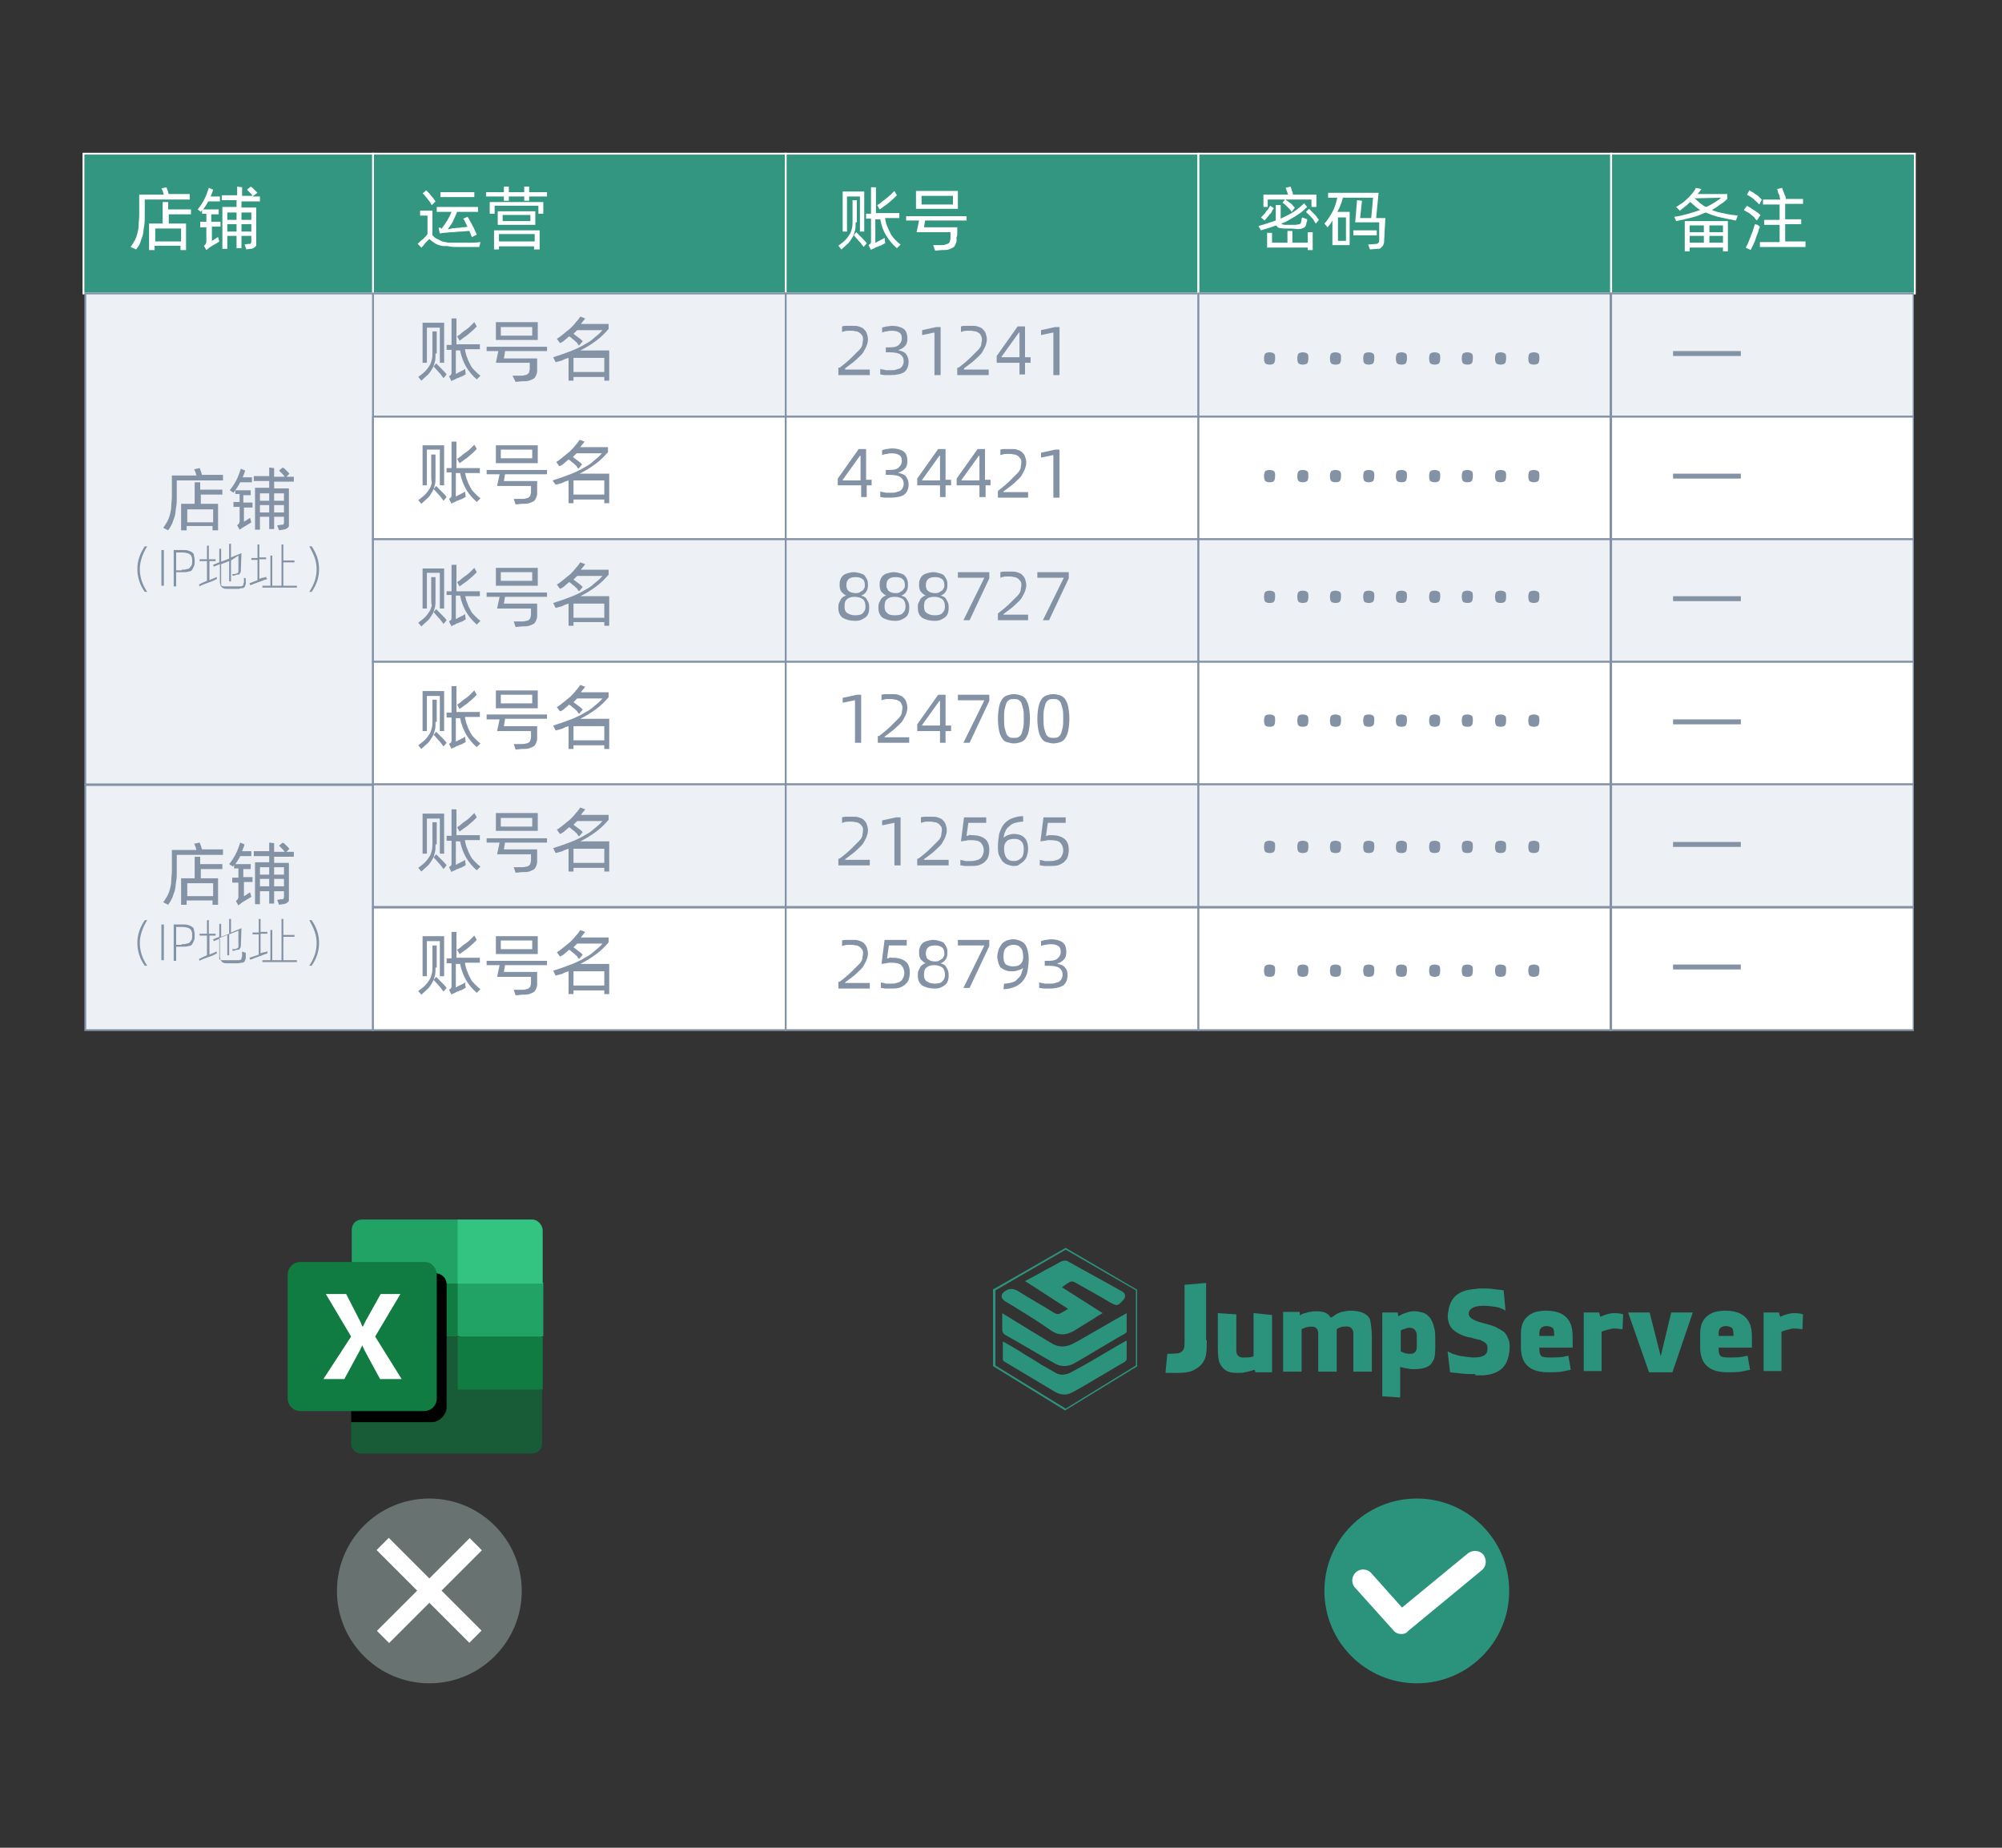 <?xml version="1.0" encoding="utf-8"?>
<!-- Generator: Adobe Illustrator 23.0.0, SVG Export Plug-In . SVG Version: 6.00 Build 0)  -->
<svg version="1.1" id="图层_1" xmlns="http://www.w3.org/2000/svg" xmlns:xlink="http://www.w3.org/1999/xlink" x="0px" y="0px"
	 viewBox="0 0 325 300" style="enable-background:new 0 0 325 300;" xml:space="preserve">
<rect x="0" y="0" width="325" height="300" fill="#333333" stroke="none"/>
<style type="text/css">
	.st0{fill:#FFFFFF;}
	.st1{fill:#329680;}
	.st2{fill:#4BB29A;}
	.st3{fill:#20725E;}
	.st4{fill:#2B937C;stroke:#FFFFFF;stroke-width:4;stroke-miterlimit:10;}
	.st5{fill:#F8F9FC;}
	.st6{fill:#E8EFED;}
	.st7{opacity:0.5;fill:#FFFFFF;}
	.st8{opacity:0.65;fill:#FFFFFF;}
	.st9{opacity:0.5;}
	.st10{opacity:0.65;fill:#121B3F;}
	.st11{fill:#2B937C;}
	.st12{fill:#FCE0E3;}
	.st13{fill:#F0F2F2;}
	.st14{fill:#414251;}
	.st15{fill:#FCFEFE;}
	.st16{fill:#DDBFC3;}
	.st17{fill:#227C62;}
	.st18{fill:#53C9AD;}
	.st19{fill:#939697;}
	.st20{fill:#D9DEE2;}
	.st21{fill:#BABABA;}
	.st22{fill:#F4F7F9;}
	.st23{fill:#E8F5F9;}
	.st24{clip-path:url(#SVGID_8_);}
	.st25{fill:#434449;}
	.st26{fill:#FFD5BD;}
	.st27{fill:#FFA17B;}
	.st28{fill:#4F3533;}
	.st29{fill:none;stroke:#8492A6;stroke-width:1.058;stroke-miterlimit:10;stroke-dasharray:6.358,6.358;}
	.st30{fill:none;stroke:#2B937C;stroke-width:0.99;stroke-miterlimit:10;stroke-dasharray:5.945,5.945;}
	.st31{fill:#414242;}
	.st32{fill:none;stroke:#2B937C;stroke-width:0.99;stroke-miterlimit:10;}
	.st33{fill:none;stroke:#2B937C;stroke-width:0.99;stroke-miterlimit:10;stroke-dasharray:5.932,5.932;}
	.st34{fill:#AFBDCE;}
	.st35{fill:#414D59;}
	.st36{fill:#8492A6;}
	.st37{fill:#9AA7B7;}
	.st38{fill:#5E6C7C;}
	.st39{fill:#BDC2C6;}
	.st40{fill:#21A366;}
	.st41{fill:#107C41;}
	.st42{fill:#33C481;}
	.st43{fill:#185C37;}
	.st44{clip-path:url(#SVGID_10_);}
	.st45{clip-path:url(#SVGID_10_);fill:#107C41;}
	.st46{fill:#55606D;}
	.st47{clip-path:url(#SVGID_12_);}
	.st48{fill:#687270;}
	.st49{fill:none;stroke:#FFFFFF;stroke-width:0.3;stroke-miterlimit:10;}
	.st50{fill:#EDF0F4;}
	.st51{fill:none;stroke:#8492A6;stroke-width:0.3;stroke-miterlimit:10;}
	.st52{clip-path:url(#SVGID_14_);}
	.st53{fill:none;stroke:#2B937C;stroke-width:0.99;stroke-miterlimit:10;stroke-dasharray:5.939,5.939;}
	.st54{fill:#F2F5F9;}
	.st55{opacity:0.5;fill:#D7DDE2;}
	.st56{fill:#91A1AA;}
	.st57{opacity:0.65;fill:#BFCAD1;}
	.st58{fill:#BFCAD1;}
	.st59{opacity:0.65;fill:#D7DDE2;}
	.st60{fill:#C1CCD3;}
	.st61{fill:#D8DFE5;}
	.st62{fill:#7A8291;}
	.st63{fill:#76757F;}
	.st64{fill:#0E775E;}
	.st65{opacity:0.75;}
	.st66{fill:#D8E4EA;}
	.st67{fill:#1D876E;}
	.st68{fill:#E9F2FD;}
	.st69{fill:#F5F7F7;}
	.st70{fill:#EAC088;}
	.st71{fill:#E7EBF5;}
	.st72{fill:#9EA3AF;}
	.st73{fill:#10775C;}
	.st74{fill:#26201E;}
	.st75{fill:#5F6372;}
	.st76{fill:#304856;}
	.st77{fill:#405868;}
	.st78{fill:none;stroke:#329680;stroke-miterlimit:10;}
	.st79{fill:none;stroke:#329680;stroke-miterlimit:10;stroke-dasharray:4.346,4.346;}
	.st80{fill:none;stroke:#414251;stroke-miterlimit:10;}
	.st81{fill:none;stroke:#414251;stroke-miterlimit:10;stroke-dasharray:4.346,4.346;}
	.st82{fill:#E2E7ED;}
	.st83{fill:#C3CCDB;}
	.st84{fill:#F4F7FE;}
	.st85{fill:#D7DDE2;}
	.st86{opacity:0.65;}
</style>
<g>
	<g>
		<path class="st40" d="M74.3,198H58.8c-1,0-1.7,0.7-1.7,1.7v8.6l17.3,8.6l6.9,2.6l6.9-2.6v-8.6L74.3,198z M74.3,198"/>
	</g>
	<g>
		<rect x="57" y="208.4" class="st41" width="17.3" height="8.6"/>
	</g>
	<g>
		<path class="st42" d="M88.1,199.8v8.6H74.3V198h12.1C87.3,198,88.1,198.9,88.1,199.8L88.1,199.8z M88.1,199.8"/>
	</g>
	<g>
		<path class="st43" d="M74.3,217H57v17.3c0,1,0.7,1.7,1.7,1.7h27.6c1,0,1.7-0.7,1.7-1.7v-8.6L74.3,217z M74.3,217"/>
	</g>
	<g>
		<defs>
			<rect id="SVGID_13_" x="46.7" y="198" width="41.5" height="38.1"/>
		</defs>
		<clipPath id="SVGID_2_">
			<use xlink:href="#SVGID_13_"  style="overflow:visible;"/>
		</clipPath>
		<g style="clip-path:url(#SVGID_2_);">
			<path d="M70.5,206.7H57v24.2h13.1c1.2,0,2.4-1.2,2.4-2.4v-19.7C72.6,207.5,71.7,206.7,70.5,206.7L70.5,206.7z M70.5,206.7"/>
		</g>
		<g style="clip-path:url(#SVGID_2_);">
			<path class="st41" d="M68.8,229.1h-20c-1.2,0-2.1-0.9-2.1-2.1v-20c0-1.2,0.9-2.1,2.1-2.1h20.2c1,0,1.9,0.9,1.9,2.1v20.2
				C70.8,228.3,70,229.1,68.8,229.1L68.8,229.1z M68.8,229.1"/>
		</g>
	</g>
	<g>
		<path class="st0" d="M52.5,223.9L57,217l-4.1-6.9h3.3l2.2,4.3c0.3,0.5,0.3,0.9,0.5,1l0.5-1l2.4-4.3H65l-4.1,6.9l4.3,6.9h-3.5
			l-2.6-4.8c0-0.2-0.2-0.3-0.3-0.7c0,0.2-0.2,0.3-0.3,0.7l-2.6,4.8H52.5z M52.5,223.9"/>
	</g>
	<g>
		<rect x="74.3" y="217" class="st41" width="13.8" height="8.6"/>
	</g>
</g>
<g>
	<g id="XMLID_78_">
		<path class="st11" d="M172.1,204.9c-0.9,0.5-1.8,1-2.6,1.4c-1,0.6-2,1.1-3.1,1.7c2.4,1.5,4.6,3,7,4.5c-0.5,0.3-0.8,0.5-1.2,0.7
			c-0.3,0.2-0.6,0.2-1,0c-1.9-1.2-3.9-2.3-5.8-3.5c-0.8-0.5-1.4-0.6-2.2-0.1c-0.8,0.5-0.8,1.2,0,1.7c0.4,0.2,0.8,0.5,1.2,0.7
			c2.1,1.3,4.2,2.6,6.2,4c1.3,0.9,2.4,0.8,3.7,0.1c1.1-0.7,2.3-1.4,3.4-2.1c0.4-0.3,0.8-0.5,1.3-0.8c-2.2-1.4-4.4-2.8-6.6-4.2
			c0.4-0.3,0.7-0.5,1-0.7c0.4-0.3,0.7-0.3,1.1-0.1c1.9,1.1,3.8,2.1,5.6,3.2c1.3,0.7,1.3,0.7,2.3-0.4c0.4-0.4,0.3-1-0.2-1.3
			c-3-1.7-6-3.3-9-5C172.8,204.6,172.5,204.7,172.1,204.9z"/>
	</g>
	<g id="XMLID_77_">
		<path class="st11" d="M174.1,218.2c-1,0.5-2.1,0.6-3.2,0c-2.5-1.5-5-3-7.4-4.5c-0.2-0.1-0.5-0.3-0.8-0.5c0,1,0,1.8,0,2.6
			c0,0.5,0.2,0.8,0.6,1c2.7,1.5,5.3,3.1,8,4.6c0.9,0.5,1.9,0.5,2.8,0.1c1.7-0.9,6.7-4,8.4-4.9c0.2-0.1,0.4-0.3,0.4-0.4c0-1,0-2,0-3
			c-0.3,0.2-0.5,0.3-0.7,0.4C180.5,214.5,175.7,217.4,174.1,218.2z"/>
	</g>
	<g id="XMLID_76_">
		<path class="st11" d="M175.9,221.7c-0.7,0.4-1.5,0.8-2.2,1.2c-0.9,0.4-1.7,0.4-2.5-0.1c-0.7-0.4-1.4-0.8-2.1-1.2
			c-1.2-0.8-2.5-1.5-3.7-2.3c-0.8-0.5-1.7-1-2.6-1.5c0,1.1,0,2,0,2.9c0,0.1,0.1,0.3,0.3,0.4c2.7,1.6,5.5,3.3,8.2,4.9
			c0.9,0.5,1.9,0.6,2.9,0c1.7-0.9,6.8-4,8.4-4.9c0.1-0.1,0.3-0.3,0.3-0.4c0-1,0-1.9,0-3c-0.1,0-0.2,0-0.3,0.1
			C181.5,218.4,177,221.1,175.9,221.7z"/>
	</g>
	<g id="XMLID_73_">
		<path class="st11" d="M173,202.6L173,202.6l-11.7,6.7l-0.1,0v12.5l11.7,7.2l11.6-7.1l0.1,0v-12.5L173,202.6z M184.4,221.7l-11.4,7
			l-11.4-7v-12.2l11.4-6.6l11.4,6.6V221.7z"/>
	</g>
	<g id="XMLID_64_">
		<g id="XMLID_71_">
			<path class="st11" d="M195.9,217.6c0,1.3,0,2.7-0.5,3.4c-0.3,0.6-0.9,1.1-1.7,1.5c-1.1,0.5-2.5,0.4-4,0.4h-0.5l0.3-3.1
				c0.4,0,1.9,0,2.1-0.2c0.6-0.3,0.7-0.8,0.7-1.6v-9.4l3.5-0.3V217.6z"/>
		</g>
		<g id="XMLID_69_">
			<path class="st11" d="M222.7,217.1v5.6h-3v-6.2c0-0.6-0.3-1-0.8-1.1c-0.3-0.1-0.6,0-1,0c-0.3,0.1-0.6,0.2-0.9,0.4v6.9h-3v-6.2
				c0-0.6-0.3-1-0.8-1.1c-0.2,0-0.4,0-0.6,0c-0.2,0-0.4,0.1-0.6,0.1c-0.2,0.1-0.5,0.2-0.7,0.3h0v6.9h-3v-9.7h2.7c0,0,0,0.6,0,0.6
				l0.1-0.1c0.1,0,0.1-0.1,0.2-0.1c0.2-0.1,0.4-0.2,0.6-0.2c0.3-0.1,0.5-0.2,0.8-0.2c0.3-0.1,0.7-0.1,1-0.1h0.2
				c0.4,0,0.9,0.1,1.2,0.2c0.6,0.3,0.7,0.5,0.9,0.8c0,0,0.1,0,0.1,0c0.3-0.1,0.6-0.4,0.8-0.5c0.3-0.2,0.6-0.3,0.9-0.4
				c0.6-0.1,0.9-0.2,1.4-0.2c1.7,0,2.8,0.5,3.2,1.4C222.5,214.7,222.7,215.6,222.7,217.1z"/>
		</g>
		<g id="XMLID_67_">
			<path class="st11" d="M239.5,223.1c-0.7,0-1.5,0-2.3-0.1c-0.3,0-0.6-0.1-1-0.1l-0.8-0.1l-0.4-3.4l0.8,0.4l1,0.3
				c0.4,0.1,0.8,0.1,1.2,0.2c0.4,0,0.8,0.1,1.2,0.1c1.3,0,2-0.3,2.2-0.9c0.1-0.2,0.1-0.9,0-1.1c-0.1-0.3-0.4-0.5-0.8-0.7
				c-0.2-0.1-0.4-0.2-0.6-0.2l-0.8-0.2c-0.3-0.1-0.6-0.2-0.9-0.2c-0.3-0.1-0.7-0.2-0.9-0.3c-0.7-0.3-1.2-0.6-1.6-1
				c-0.4-0.4-0.6-0.9-0.7-1.4c-0.1-0.4-0.1-0.9,0-1.4c0.2-1.5,0.8-2.5,1.9-3.1c0.4-0.2,0.9-0.4,1.5-0.5c0.2,0,0.5-0.1,0.8-0.1
				l0.8-0.1h0.5c0.6,0,1.2,0,1.9,0.1l0.9,0.1l0.7,0.1l0.3,3.3c-0.3-0.2-0.9-0.5-1.5-0.6c-0.7-0.1-1.4-0.2-2-0.2
				c-1.3,0-2.1,0.3-2.4,0.9c-0.1,0.3-0.1,0.5,0,0.7c0.1,0.3,0.4,0.5,0.8,0.7c0.2,0.1,0.4,0.2,0.7,0.3l1.8,0.5
				c0.3,0.1,0.6,0.2,0.9,0.3c0.6,0.3,1.1,0.6,1.5,0.9c0.4,0.4,0.6,0.9,0.8,1.5c0.1,0.4,0.1,1.3,0,1.8c-0.2,1.5-0.8,2.5-1.9,3.1
				c-0.4,0.2-0.9,0.4-1.5,0.5c-0.2,0-0.5,0.1-0.8,0.1l-0.7,0H239.5z"/>
		</g>
		<g id="XMLID_65_">
			<path class="st11" d="M271.5,222.8h-3.8l-3.4-9.7h3.5l1.8,7.1l1.7-7.1h3.5L271.5,222.8z"/>
		</g>
	</g>
	<g id="XMLID_61_">
		<path class="st11" d="M224.5,213.1h2.4l0.1,0.6c0.3-0.1,0.5-0.3,0.8-0.4c0.3-0.1,0.6-0.2,0.9-0.3c0.8-0.2,1.5-0.1,2.2,0.1
			c0.5,0.1,0.8,0.4,1.2,0.8c0.1,0.1,0.2,0.3,0.3,0.5l0.1,0.2c0,0.1,0.1,0.1,0.1,0.2c0.1,0.3,0.2,0.7,0.3,1.1c0.1,0.5,0.1,1,0.1,1.8
			v0.9c0,1.4-0.1,2-0.4,2.4c-0.4,0.9-1.4,1.3-3.1,1.3c-0.3,0-0.6,0-0.9-0.1l-0.7-0.1c-0.3-0.1-0.5-0.1-0.6-0.2v5l-2.9-0.2V213.1z
			 M227.4,219.4c0.5,0.3,1,0.4,1.4,0.4l0.4,0c0.5-0.1,0.8-0.5,0.8-1.1v-1.8c0-0.3,0-0.5-0.1-0.6c-0.2-0.6-0.7-0.8-1.4-0.7l-0.3,0.1
			l-0.6,0.2l-0.2,0.1V219.4z"/>
	</g>
	<g id="XMLID_58_">
		<path class="st11" d="M255.3,217.1v1.7h-5.4v0.3c0,0.7,0.2,1.1,0.6,1.2c0.3,0.1,0.7,0.1,1.1,0.1h0.2c1.1,0,1.7,0,2.8-0.3h0
			l0.4,2.3c0,0-0.5,0.1-1.5,0.3c-0.6,0.1-1.4,0.1-2.2,0.1c-2.1,0-3.5-0.7-4.1-2.2c-0.2-0.6-0.3-1.2-0.3-1.8v-2.3
			c0-1.7,0.7-2.8,2.1-3.4c0.6-0.2,1.3-0.3,2-0.3c2,0,3.3,0.7,3.9,2C255.2,215.4,255.3,216.2,255.3,217.1z M252.3,216.7
			c0-0.7-0.1-1.1-0.4-1.2c-0.2-0.1-0.5-0.2-0.8-0.2c-0.8,0-1.2,0.4-1.2,1.1v0.5h2.4V216.7z"/>
	</g>
	<g id="XMLID_55_">
		<path class="st11" d="M284.4,217.1v1.7H279v0.3c0,0.7,0.2,1.1,0.6,1.2c0.3,0.1,0.7,0.1,1.1,0.1h0.2c1.1,0,1.7,0,2.8-0.3h0l0.4,2.3
			c0,0-0.5,0.1-1.5,0.3c-0.6,0.1-1.4,0.1-2.2,0.1c-2.1,0-3.5-0.7-4.1-2.2c-0.2-0.6-0.3-1.2-0.3-1.8v-2.3c0-1.7,0.7-2.8,2.1-3.4
			c0.6-0.2,1.3-0.3,2-0.3c2,0,3.3,0.7,3.9,2C284.3,215.4,284.4,216.2,284.4,217.1z M281.4,216.7c0-0.7-0.1-1.1-0.4-1.2
			c-0.2-0.1-0.5-0.2-0.8-0.2c-0.8,0-1.2,0.4-1.2,1.1v0.5h2.4V216.7z"/>
	</g>
	<g id="XMLID_53_">
		<path class="st11" d="M263.5,213.4l-0.1,2.4c-0.5,0-0.6-0.1-1.2-0.1l-0.4,0c-0.4,0.1-1,0.2-1.8,0.5v6.4h-2.9v-9.5h2.5
			c0,0,0.1,0.5,0.2,0.7l0.7-0.3c0.4-0.1,0.9-0.3,1.4-0.3C262.9,213.2,263.2,213.3,263.5,213.4z"/>
	</g>
	<g id="XMLID_51_">
		<path class="st11" d="M292.7,213.4l-0.1,2.4c-0.5,0-0.6-0.1-1.2-0.1l-0.4,0c-0.4,0.1-1,0.2-1.8,0.5v6.4h-2.9v-9.5h2.5
			c0,0,0.1,0.5,0.2,0.7l0.7-0.3c0.4-0.1,0.9-0.3,1.4-0.3C292.1,213.2,292.4,213.3,292.7,213.4z"/>
	</g>
	<g id="XMLID_49_">
		<path class="st11" d="M197.7,218.7v-5.5l3,0.2v5.9c0,0.6,0.3,1,0.9,1.1c0.2,0,0.4,0,0.6,0c0.5,0,0.8,0,1.3-0.2l0-7l3,0.3v9.3h-2.7
			c0,0-0.1-0.3-0.1-0.4c0,0-1.4,0.4-1.6,0.4c-0.3,0.1-0.7,0.1-1,0.1c-0.7,0-1.2,0-1.7-0.2c-0.5-0.2-1-0.6-1.3-1.2
			C197.8,221,197.7,220.1,197.7,218.7z"/>
	</g>
</g>
<g>
	<g>
		<circle class="st48" cx="69.7" cy="258.3" r="15"/>
	</g>
	<g>
		<g>
			
				<rect x="68.3" y="247.6" transform="matrix(0.707 0.707 -0.707 0.707 203.015 26.381)" class="st0" width="2.8" height="21.3"/>
		</g>
		<g>
			
				<rect x="68.3" y="247.6" transform="matrix(0.707 -0.707 0.707 0.707 -162.207 124.899)" class="st0" width="2.8" height="21.3"/>
		</g>
	</g>
</g>
<g>
	<g>
		<circle class="st11" cx="230" cy="258.3" r="15"/>
	</g>
	<g>
		<g>
			<path class="st0" d="M227.5,265.3c-0.5,0-1-0.2-1.3-0.6l-6.2-6.9c-0.7-0.7-0.6-1.9,0.1-2.5c0.7-0.7,1.9-0.6,2.5,0.1l5,5.6
				l10.7-8.8c0.8-0.6,1.9-0.5,2.5,0.2c0.6,0.8,0.5,1.9-0.2,2.5l-12,9.9C228.3,265.2,227.9,265.3,227.5,265.3z"/>
		</g>
	</g>
</g>
<g>
	<g>
		<g>
			<rect x="60.5" y="25" class="st1" width="67" height="22.7"/>
		</g>
		<g>
			<path class="st0" d="M127.7,47.8H60.4v-23h67.3V47.8z M60.7,47.5h66.7V25.1H60.7V47.5z"/>
		</g>
	</g>
	<g>
		<g>
			<rect x="127.5" y="25" class="st1" width="67" height="22.7"/>
		</g>
		<g>
			<path class="st0" d="M194.7,47.8h-67.3v-23h67.3V47.8z M127.7,47.5h66.7V25.1h-66.7V47.5z"/>
		</g>
	</g>
	<g>
		<g>
			<rect x="60.5" y="47.7" class="st50" width="67" height="19.9"/>
		</g>
		<g>
			<path class="st36" d="M127.7,67.8H60.4V47.5h67.3V67.8z M60.7,67.5h66.7V47.8H60.7V67.5z"/>
		</g>
	</g>
	<g>
		<g>
			<rect x="13.5" y="25" class="st1" width="47" height="22.7"/>
		</g>
		<g>
			<path class="st0" d="M60.7,47.8H13.4v-23h47.3V47.8z M13.7,47.5h46.7V25.1H13.7V47.5z"/>
		</g>
	</g>
	<g>
		<g>
			<rect x="13.8" y="47.7" class="st50" width="46.7" height="79.7"/>
		</g>
		<g>
			<path class="st36" d="M60.7,127.5h-47v-80h47V127.5z M14,127.2h46.4V47.8H14V127.2z"/>
		</g>
	</g>
	<g>
		<g>
			<rect x="127.5" y="47.7" class="st50" width="67" height="19.9"/>
		</g>
		<g>
			<path class="st36" d="M194.7,67.8h-67.3V47.5h67.3V67.8z M127.7,67.5h66.7V47.8h-66.7V67.5z"/>
		</g>
	</g>
	<g>
		<g>
			<rect x="194.5" y="25" class="st1" width="67" height="22.7"/>
		</g>
		<g>
			<path class="st0" d="M261.7,47.8h-67.3v-23h67.3V47.8z M194.7,47.5h66.7V25.1h-66.7V47.5z"/>
		</g>
	</g>
	<g>
		<g>
			<rect x="261.5" y="25" class="st1" width="49.3" height="22.7"/>
		</g>
		<g>
			<path class="st0" d="M311,47.8h-49.6v-23H311V47.8z M261.7,47.5h49V25.1h-49V47.5z"/>
		</g>
	</g>
	<g>
		<g>
			<rect x="194.5" y="47.7" class="st50" width="67" height="19.9"/>
		</g>
		<g>
			<path class="st36" d="M261.7,67.8h-67.3V47.5h67.3V67.8z M194.7,67.5h66.7V47.8h-66.7V67.5z"/>
		</g>
	</g>
	<g>
		<g>
			<rect x="261.5" y="47.7" class="st50" width="49.1" height="19.9"/>
		</g>
		<g>
			<path class="st36" d="M310.7,67.8h-49.4V47.5h49.4V67.8z M261.7,67.5h48.8V47.8h-48.8V67.5z"/>
		</g>
	</g>
	<g>
		<path class="st36" d="M70.7,57.4c0,0.5,0,1-0.1,1.3c-0.1,0.4-0.2,0.8-0.4,1.1c-0.2,0.3-0.4,0.7-0.7,1s-0.7,0.6-1.1,1l-0.5-0.6
			c0.4-0.3,0.8-0.6,1.1-0.9c0.3-0.3,0.5-0.6,0.7-0.9c0.2-0.3,0.3-0.6,0.4-1c0.1-0.4,0.1-0.8,0.1-1.2v-3.4l0.7,0V57.4z M69.3,58.9
			h-0.7v-6.5h3.5v6.5h-0.7v-5.7h-2.1V58.9z M70.8,59c0.3,0.3,0.6,0.6,0.9,0.9c0.3,0.3,0.6,0.6,0.8,0.9L72,61.4
			c-0.3-0.4-0.5-0.7-0.8-1c-0.3-0.3-0.5-0.6-0.8-0.9L70.8,59z M75.5,56.9c0.1,0.5,0.2,0.9,0.4,1.3c0.1,0.4,0.3,0.7,0.5,1.1
			s0.4,0.6,0.7,0.9c0.3,0.3,0.6,0.6,0.9,0.8l-0.6,0.6c-0.7-0.6-1.2-1.2-1.7-2c-0.4-0.7-0.8-1.6-1-2.7H74v3.8c0.1,0,0.2-0.1,0.4-0.2
			c0.1-0.1,0.3-0.1,0.4-0.2c0.1-0.1,0.3-0.1,0.4-0.2c0.1-0.1,0.2-0.1,0.3-0.2l0.1,0.9c-0.1,0-0.2,0.1-0.4,0.2s-0.3,0.2-0.5,0.2
			c-0.2,0.1-0.3,0.2-0.5,0.2c-0.1,0.1-0.3,0.1-0.3,0.2c-0.1,0-0.2,0.1-0.3,0.1c-0.1,0-0.2,0.1-0.3,0.2l-0.4-0.8
			c0.1-0.1,0.2-0.2,0.3-0.2c0-0.1,0.1-0.2,0.1-0.3v-3.8h-0.8v-0.8h0.8v-4.3l0.8,0v4.2h3.8v0.8H75.5z M77.4,53
			c-0.2,0.2-0.4,0.4-0.6,0.6c-0.2,0.2-0.5,0.4-0.7,0.6s-0.5,0.4-0.8,0.6s-0.5,0.4-0.7,0.5l-0.4-0.7c0.2-0.1,0.5-0.3,0.7-0.5
			s0.5-0.4,0.8-0.6s0.5-0.4,0.7-0.6c0.2-0.2,0.4-0.4,0.6-0.6L77.4,53z"/>
		<path class="st36" d="M82,57l-0.2,1.2h5.4c0,0.1,0,0.2,0,0.4c0,0.2,0,0.4,0,0.6c0,0.2,0,0.4,0,0.6c0,0.2,0,0.3,0,0.4
			c0,0.3-0.1,0.6-0.2,0.8s-0.2,0.4-0.4,0.5c-0.2,0.1-0.4,0.2-0.7,0.3c-0.3,0.1-0.7,0.1-1.2,0.1l-1,0.1L83.2,61l1.2,0
			c0.3,0,0.6,0,0.8-0.1c0.2,0,0.4-0.1,0.5-0.2s0.2-0.2,0.2-0.3c0-0.1,0.1-0.3,0.1-0.5c0-0.1,0-0.1,0-0.2c0-0.1,0-0.2,0-0.3
			c0-0.1,0-0.2,0-0.3c0-0.1,0-0.2,0-0.2h-5.5l0.4-1.9H79v-0.7h9.8V57H82z M87.3,55.2h-6.8v-2.9h6.8V55.2z M86.4,53.1h-5.1v1.4h5.1
			V53.1z"/>
		<path class="st36" d="M98.9,57.3v4.5h-0.8v-0.6h-5v0.6h-0.8v-3.7c-0.3,0.1-0.7,0.2-1,0.4c-0.3,0.1-0.7,0.2-1.1,0.3l-0.4-0.8
			c1-0.3,1.8-0.6,2.6-0.9c0.8-0.3,1.5-0.6,2.2-1s1.3-0.7,1.8-1.2c0.5-0.4,1-0.8,1.4-1.3h-4.1c-0.1,0.1-0.2,0.2-0.3,0.3
			c-0.1,0.1-0.2,0.2-0.3,0.3c0.1,0.1,0.3,0.2,0.4,0.3c0.1,0.1,0.3,0.2,0.4,0.3c0.1,0.1,0.3,0.2,0.4,0.3c0.1,0.1,0.2,0.2,0.3,0.3
			l-0.6,0.7c-0.1-0.1-0.2-0.2-0.3-0.4s-0.3-0.2-0.4-0.4c-0.1-0.1-0.3-0.2-0.5-0.4s-0.3-0.2-0.4-0.3c-0.2,0.2-0.5,0.4-0.7,0.6
			c-0.2,0.2-0.5,0.4-0.8,0.5l-0.5-0.7c0.4-0.2,0.7-0.5,1.1-0.8s0.7-0.6,1.1-0.9c0.3-0.3,0.6-0.6,0.9-1c0.3-0.3,0.5-0.6,0.7-0.9
			l0.8,0.3c-0.2,0.3-0.5,0.6-0.7,0.9h4.5v0.8c-0.6,0.7-1.3,1.4-2,1.9c-0.8,0.6-1.6,1.1-2.6,1.6H98.9z M98.1,60.4v-2.3h-5v2.3H98.1z"
			/>
	</g>
	<g>
		<path class="st0" d="M74.1,39.4c0.7,0,1.3,0,2,0c0.7,0,1.3,0,1.9-0.1l-0.2,0.8c-0.2,0-0.5,0-0.8,0c-0.3,0-0.6,0-0.9,0
			c-0.3,0-0.6,0-0.9,0c-0.3,0-0.6,0-0.8,0c-0.6,0-1.1,0-1.5-0.1S72,40,71.6,39.9c-0.3-0.1-0.7-0.2-1-0.4s-0.6-0.4-0.9-0.7
			c-0.1,0.1-0.2,0.2-0.3,0.3s-0.2,0.2-0.3,0.3c-0.1,0.1-0.2,0.2-0.3,0.4c-0.1,0.1-0.3,0.3-0.4,0.4l-0.6-0.6c0.3-0.3,0.6-0.6,0.9-0.8
			c0.3-0.3,0.5-0.5,0.7-0.8v-3h-1.2v-0.8h2v4c0.3,0.3,0.5,0.5,0.8,0.6s0.5,0.3,0.8,0.4s0.6,0.1,1,0.2C73.2,39.4,73.6,39.4,74.1,39.4
			z M70.1,33.3c-0.1-0.1-0.2-0.3-0.3-0.5s-0.3-0.3-0.4-0.5c-0.1-0.2-0.3-0.3-0.4-0.5c-0.1-0.2-0.3-0.3-0.4-0.4l0.6-0.5
			c0.3,0.3,0.6,0.6,0.8,0.9c0.3,0.3,0.5,0.6,0.7,0.9L70.1,33.3z M71.7,37.1c0.3-0.4,0.6-0.8,0.9-1.3s0.5-0.9,0.7-1.4h-2.4v-0.8h6.7
			v0.8h-3.4C74,35,73.7,35.5,73.5,36c-0.2,0.4-0.5,0.8-0.8,1.2c0.1,0,0.3,0,0.6-0.1s0.5,0,0.8-0.1c0.3,0,0.6,0,0.9-0.1
			c0.3,0,0.6,0,0.9-0.1c-0.2-0.3-0.3-0.6-0.4-0.8c-0.1-0.2-0.2-0.4-0.3-0.5l0.7-0.3c0.1,0.1,0.2,0.3,0.3,0.5
			c0.1,0.2,0.2,0.4,0.4,0.7c0.1,0.3,0.3,0.5,0.4,0.8s0.3,0.6,0.4,0.9l-0.8,0.4c-0.1-0.2-0.1-0.3-0.2-0.5c-0.1-0.2-0.1-0.3-0.2-0.5
			c-0.4,0-0.9,0.1-1.4,0.1c-0.5,0-1,0.1-1.4,0.1c-0.5,0-0.9,0.1-1.2,0.1c-0.4,0-0.6,0.1-0.8,0.1l-0.2-0.9c0.1,0,0.2,0,0.3-0.1
			C71.6,37.2,71.7,37.2,71.7,37.1z M77,32h-5.5v-0.8H77V32z"/>
		<path class="st0" d="M88.8,31.2v0.7h-2.9v0.7h-0.8v-0.7h-2.5v0.7h-0.8v-0.7h-2.9v-0.7h2.9v-0.9l0.8,0v0.9h2.5v-0.9l0.8,0v0.9H88.8
			z M79.5,32.8h8.7v1.9h-0.8v-1.3h-7.1v1.3h-0.8V32.8z M80.1,37.4h7.5v3.1h-0.9v-0.5H81v0.5h-0.8V37.4z M86.9,34.3v2.2h-6.1v-2.2
			H86.9z M81,38v1.2h5.8V38H81z M86.1,34.9h-4.5v1h4.5V34.9z"/>
	</g>
	<g>
		<path class="st36" d="M36.1,78h-7.4v2.5c0,0.7,0,1.3-0.1,1.8s-0.1,1-0.2,1.4c-0.1,0.4-0.3,0.8-0.4,1.2c-0.2,0.4-0.4,0.8-0.7,1.2
			l-0.8-0.4c0.3-0.4,0.5-0.8,0.7-1.1c0.2-0.4,0.3-0.7,0.4-1.1c0.1-0.4,0.2-0.8,0.2-1.3c0-0.5,0.1-1,0.1-1.6v-3.4h4
			c-0.1-0.2-0.1-0.4-0.2-0.6c-0.1-0.2-0.1-0.3-0.2-0.4l0.9-0.2c0.1,0.1,0.1,0.3,0.2,0.5c0.1,0.2,0.1,0.4,0.2,0.6h3.4V78z M32.6,80.3
			v1.5h2.8v4.3h-0.9v-0.7h-4.2v0.7h-0.9v-4.3h2.2v-3.5l0.9,0v1.2h3.6v0.8H32.6z M34.6,82.7h-4.2v2.1h4.2V82.7z"/>
		<path class="st36" d="M39.6,81.6H41v0.8h-1.4v2.3c0.1,0,0.1-0.1,0.2-0.1c0.1-0.1,0.2-0.1,0.3-0.2c0.1-0.1,0.2-0.1,0.3-0.2
			s0.2-0.1,0.2-0.1l0.2,0.7c0,0-0.1,0.1-0.3,0.2s-0.3,0.2-0.5,0.3s-0.3,0.2-0.5,0.3s-0.3,0.2-0.3,0.2L38.9,86l-0.4-0.7
			c0.1-0.1,0.2-0.2,0.3-0.3c0-0.1,0.1-0.2,0.1-0.3v-2.4h-1v-0.8h1v-1.3h-0.7v-0.6L37.9,80l-0.6-0.4c0.4-0.5,0.8-1.1,1.1-1.7
			c0.3-0.6,0.5-1.2,0.7-1.8l0.7,0.3c-0.1,0.4-0.3,0.8-0.4,1.1h1.5v0.8H39c-0.1,0.2-0.2,0.4-0.4,0.7c-0.1,0.2-0.3,0.4-0.4,0.6h2.5
			v0.8h-1.2V81.6z M44.5,78.2v1.1h2.4v5.6c0,0.2,0,0.4,0,0.5c0,0.1-0.1,0.2-0.2,0.3s-0.2,0.1-0.3,0.2c-0.1,0-0.3,0.1-0.5,0.1
			l-0.6,0.1L45,85.3l0.6-0.1c0.1,0,0.2,0,0.3,0c0.1,0,0.1-0.1,0.1-0.1s0.1-0.1,0.1-0.2c0-0.1,0-0.2,0-0.3v-0.7h-1.6v2h-0.8v-2h-1.5
			v2.1h-0.8v-6.8h2.3v-1.1h-2.5v-0.8h2.5v-1.4l0.8,0.1v1.4h1.7c-0.1-0.2-0.3-0.4-0.4-0.5c-0.2-0.2-0.3-0.3-0.5-0.5l0.6-0.5
			c0.1,0.1,0.2,0.1,0.3,0.2c0.1,0.1,0.2,0.2,0.3,0.3c0.1,0.1,0.2,0.2,0.3,0.3c0.1,0.1,0.1,0.2,0.2,0.2l-0.5,0.5h1.2v0.8H44.5z
			 M42.2,80.1v1.2h1.5v-1.2H42.2z M43.7,83.2V82h-1.5v1.2H43.7z M44.5,80.1v1.2h1.6v-1.2H44.5z M46.1,83.2V82h-1.6v1.2H46.1z"/>
		<path class="st36" d="M23.5,96.1c-0.4-0.6-0.7-1.1-0.9-1.8c-0.2-0.6-0.3-1.2-0.3-1.9c0-0.7,0.1-1.3,0.3-1.9s0.5-1.2,0.9-1.8h0.4
			c-0.4,0.6-0.7,1.3-0.9,1.9s-0.3,1.2-0.3,1.8c0,0.6,0.1,1.3,0.3,1.9s0.5,1.2,0.9,1.8H23.5z"/>
		<path class="st36" d="M26.2,89.3h0.4v5.8h-0.4V89.3z"/>
		<path class="st36" d="M28.2,89.3h1.4c0.4,0,0.7,0,1,0.1c0.3,0.1,0.5,0.2,0.6,0.3c0.2,0.1,0.3,0.3,0.3,0.6c0.1,0.2,0.1,0.5,0.1,0.8
			c0,0.3,0,0.6-0.1,0.8s-0.2,0.4-0.3,0.6s-0.4,0.3-0.6,0.3c-0.3,0.1-0.6,0.1-1,0.1h-1v2.3h-0.4V89.3z M29.5,92.5
			c0.3,0,0.6,0,0.8-0.1c0.2,0,0.4-0.1,0.5-0.2c0.1-0.1,0.2-0.3,0.3-0.4c0.1-0.2,0.1-0.4,0.1-0.7c0-0.3,0-0.5-0.1-0.7
			c-0.1-0.2-0.1-0.3-0.3-0.4c-0.1-0.1-0.3-0.2-0.5-0.2c-0.2-0.1-0.5-0.1-0.8-0.1h-0.9v2.9H29.5z"/>
		<path class="st36" d="M35.2,93.9l0,0.1c-0.2,0.1-0.4,0.2-0.6,0.3c-0.2,0.1-0.5,0.2-0.8,0.3c-0.3,0.1-0.5,0.2-0.8,0.3
			c-0.2,0.1-0.5,0.2-0.6,0.3l-0.1-0.3c0.2-0.1,0.4-0.2,0.6-0.3c0.2-0.1,0.5-0.2,0.7-0.3v-3.2h-1.2v-0.3h1.2v-2.2l0.3,0v2.2h1.1v0.3
			H34v3.1c0.2-0.1,0.4-0.2,0.7-0.3c0.2-0.1,0.4-0.2,0.5-0.2L35.2,93.9z M39.9,93.9c0,0,0,0.1,0,0.1c0,0.1,0,0.1,0,0.2
			c0,0.1,0,0.2,0,0.3c0,0.1,0,0.2,0,0.2c0,0.2-0.1,0.3-0.1,0.4c0,0.1-0.1,0.2-0.2,0.3c-0.1,0.1-0.2,0.1-0.3,0.1
			c-0.1,0-0.3,0-0.5,0.1c-0.7,0-1.4,0-2,0c-0.2,0-0.4,0-0.5-0.1c-0.1,0-0.3-0.1-0.3-0.2c-0.1-0.1-0.2-0.2-0.2-0.3s-0.1-0.3-0.1-0.5
			v-2.9l-1,0.4l-0.1-0.3l1-0.4v-2.2l0.3,0v2.1l1.3-0.5v-2.4l0.3,0v2.2l1.7-0.7l-0.1,2.8c0,0.2,0,0.3-0.1,0.4s-0.1,0.2-0.1,0.2
			c-0.1,0.1-0.2,0.1-0.3,0.1c-0.1,0-0.3,0-0.4,0.1l-0.4,0.1l-0.1-0.3l0.3,0c0.1,0,0.3,0,0.4-0.1s0.2,0,0.2-0.1
			c0.1,0,0.1-0.1,0.1-0.2s0-0.2,0-0.3c0,0,0-0.1,0-0.2c0-0.1,0-0.2,0-0.4c0-0.1,0-0.3,0-0.5s0-0.3,0-0.5s0-0.3,0-0.4
			c0-0.1,0-0.2,0-0.3L37.5,91v3.4h-0.3v-3.3l-1.3,0.5v2.9c0,0.2,0,0.3,0,0.4c0,0.1,0.1,0.2,0.1,0.2s0.2,0.1,0.3,0.1
			c0.1,0,0.2,0,0.4,0c0.6,0,1.3,0,1.9,0c0.2,0,0.3,0,0.5,0c0.1,0,0.2-0.1,0.3-0.1s0.1-0.1,0.1-0.2c0-0.1,0-0.2,0.1-0.3
			c0-0.1,0-0.1,0-0.2c0-0.1,0-0.2,0-0.3s0-0.2,0-0.2c0-0.1,0-0.1,0-0.1L39.9,93.9z"/>
		<path class="st36" d="M43.4,94c-0.2,0.1-0.4,0.1-0.6,0.2c-0.2,0.1-0.5,0.2-0.8,0.3s-0.5,0.2-0.8,0.3c-0.2,0.1-0.5,0.2-0.6,0.2
			l-0.1-0.3l1.3-0.5v-3.3h-1v-0.3h1v-2.2l0.3,0v2.1h1.1v0.3h-1.1v3.2c0.2-0.1,0.4-0.2,0.6-0.2s0.4-0.1,0.5-0.2l0,0.2L43.4,94z
			 M48.2,95.1v0.3h-5.6v-0.3h1.3v-4.9l0.3,0v4.9h1.5v-6.7l0.3,0V91h1.8v0.3h-1.8v3.8H48.2z"/>
		<path class="st36" d="M50.2,96.1c0.4-0.6,0.7-1.2,0.9-1.8c0.2-0.6,0.3-1.2,0.3-1.9c0-0.6-0.1-1.2-0.3-1.8
			c-0.2-0.6-0.5-1.2-0.9-1.9h0.4c0.4,0.6,0.7,1.2,0.9,1.8s0.3,1.3,0.3,1.9c0,0.6-0.1,1.3-0.3,1.9c-0.2,0.6-0.5,1.2-0.9,1.8H50.2z"/>
	</g>
	<g>
		<g>
			<rect x="13.8" y="127.4" class="st50" width="46.7" height="39.8"/>
		</g>
		<g>
			<path class="st36" d="M60.7,167.4h-47v-40.1h47V167.4z M14,167.1h46.4v-39.5H14V167.1z"/>
		</g>
	</g>
	<g>
		<path class="st36" d="M36.1,138.8h-7.4v2.5c0,0.7,0,1.3-0.1,1.8s-0.1,1-0.2,1.4c-0.1,0.4-0.3,0.8-0.4,1.2
			c-0.2,0.4-0.4,0.8-0.7,1.2l-0.8-0.4c0.3-0.4,0.5-0.8,0.7-1.1c0.2-0.4,0.3-0.7,0.4-1.1c0.1-0.4,0.2-0.8,0.2-1.3
			c0-0.5,0.1-1,0.1-1.6V138h4c-0.1-0.2-0.1-0.4-0.2-0.6c-0.1-0.2-0.1-0.3-0.2-0.4l0.9-0.2c0.1,0.1,0.1,0.3,0.2,0.5
			c0.1,0.2,0.1,0.4,0.2,0.6h3.4V138.8z M32.6,141.1v1.5h2.8v4.3h-0.9v-0.7h-4.2v0.7h-0.9v-4.3h2.2v-3.5l0.9,0v1.2h3.6v0.8H32.6z
			 M34.6,143.4h-4.2v2.1h4.2V143.4z"/>
		<path class="st36" d="M39.6,142.4H41v0.8h-1.4v2.3c0.1,0,0.1-0.1,0.2-0.1c0.1-0.1,0.2-0.1,0.3-0.2c0.1-0.1,0.2-0.1,0.3-0.2
			s0.2-0.1,0.2-0.1l0.2,0.7c0,0-0.1,0.1-0.3,0.2s-0.3,0.2-0.5,0.3s-0.3,0.2-0.5,0.3s-0.3,0.2-0.3,0.2l-0.5,0.4l-0.4-0.7
			c0.1-0.1,0.2-0.2,0.3-0.3c0-0.1,0.1-0.2,0.1-0.3v-2.4h-1v-0.8h1V141h-0.7v-0.6l-0.2,0.3l-0.6-0.4c0.4-0.5,0.8-1.1,1.1-1.7
			c0.3-0.6,0.5-1.2,0.7-1.8l0.7,0.3c-0.1,0.4-0.3,0.8-0.4,1.1h1.5v0.8H39c-0.1,0.2-0.2,0.4-0.4,0.7c-0.1,0.2-0.3,0.4-0.4,0.6h2.5
			v0.8h-1.2V142.4z M44.5,139v1.1h2.4v5.6c0,0.2,0,0.4,0,0.5c0,0.1-0.1,0.2-0.2,0.3s-0.2,0.1-0.3,0.2c-0.1,0-0.3,0.1-0.5,0.1
			l-0.6,0.1l-0.3-0.8l0.6-0.1c0.1,0,0.2,0,0.3,0c0.1,0,0.1-0.1,0.1-0.1s0.1-0.1,0.1-0.2c0-0.1,0-0.2,0-0.3v-0.7h-1.6v2h-0.8v-2h-1.5
			v2.1h-0.8v-6.8h2.3V139h-2.5v-0.8h2.5v-1.4l0.8,0.1v1.4h1.7c-0.1-0.2-0.3-0.4-0.4-0.5c-0.2-0.2-0.3-0.3-0.5-0.5l0.6-0.5
			c0.1,0.1,0.2,0.1,0.3,0.2c0.1,0.1,0.2,0.2,0.3,0.3c0.1,0.1,0.2,0.2,0.3,0.3c0.1,0.1,0.1,0.2,0.2,0.2l-0.5,0.5h1.2v0.8H44.5z
			 M42.2,140.8v1.2h1.5v-1.2H42.2z M43.7,143.9v-1.2h-1.5v1.2H43.7z M44.5,140.8v1.2h1.6v-1.2H44.5z M46.1,143.9v-1.2h-1.6v1.2H46.1
			z"/>
		<path class="st36" d="M23.5,156.8c-0.4-0.6-0.7-1.1-0.9-1.8c-0.2-0.6-0.3-1.2-0.3-1.9c0-0.7,0.1-1.3,0.3-1.9s0.5-1.2,0.9-1.8h0.4
			c-0.4,0.6-0.7,1.3-0.9,1.9s-0.3,1.2-0.3,1.8c0,0.6,0.1,1.3,0.3,1.9s0.5,1.2,0.9,1.8H23.5z"/>
		<path class="st36" d="M26.2,150.1h0.4v5.8h-0.4V150.1z"/>
		<path class="st36" d="M28.2,150.1h1.4c0.4,0,0.7,0,1,0.1c0.3,0.1,0.5,0.2,0.6,0.3c0.2,0.1,0.3,0.3,0.3,0.6
			c0.1,0.2,0.1,0.5,0.1,0.8c0,0.3,0,0.6-0.1,0.8s-0.2,0.4-0.3,0.6s-0.4,0.3-0.6,0.3c-0.3,0.1-0.6,0.1-1,0.1h-1v2.3h-0.4V150.1z
			 M29.5,153.3c0.3,0,0.6,0,0.8-0.1c0.2,0,0.4-0.1,0.5-0.2c0.1-0.1,0.2-0.3,0.3-0.4c0.1-0.2,0.1-0.4,0.1-0.7c0-0.3,0-0.5-0.1-0.7
			c-0.1-0.2-0.1-0.3-0.3-0.4c-0.1-0.1-0.3-0.2-0.5-0.2c-0.2-0.1-0.5-0.1-0.8-0.1h-0.9v2.9H29.5z"/>
		<path class="st36" d="M35.2,154.7l0,0.1c-0.2,0.1-0.4,0.2-0.6,0.3c-0.2,0.1-0.5,0.2-0.8,0.3c-0.3,0.1-0.5,0.2-0.8,0.3
			c-0.2,0.1-0.5,0.2-0.6,0.3l-0.1-0.3c0.2-0.1,0.4-0.2,0.6-0.3c0.2-0.1,0.5-0.2,0.7-0.3v-3.2h-1.2v-0.3h1.2v-2.2l0.3,0v2.2h1.1v0.3
			H34v3.1c0.2-0.1,0.4-0.2,0.7-0.3c0.2-0.1,0.4-0.2,0.5-0.2L35.2,154.7z M39.9,154.7c0,0,0,0.1,0,0.1c0,0.1,0,0.1,0,0.2
			c0,0.1,0,0.2,0,0.3c0,0.1,0,0.2,0,0.2c0,0.2-0.1,0.3-0.1,0.4c0,0.1-0.1,0.2-0.2,0.3c-0.1,0.1-0.2,0.1-0.3,0.1
			c-0.1,0-0.3,0-0.5,0.1c-0.7,0-1.4,0-2,0c-0.2,0-0.4,0-0.5-0.1c-0.1,0-0.3-0.1-0.3-0.2c-0.1-0.1-0.2-0.2-0.2-0.3s-0.1-0.3-0.1-0.5
			v-2.9l-1,0.4l-0.1-0.3l1-0.4V150l0.3,0v2.1l1.3-0.5v-2.4l0.3,0v2.2l1.7-0.7l-0.1,2.8c0,0.2,0,0.3-0.1,0.4s-0.1,0.2-0.1,0.2
			c-0.1,0.1-0.2,0.1-0.3,0.1c-0.1,0-0.3,0-0.4,0.1l-0.4,0.1l-0.1-0.3l0.3,0c0.1,0,0.3,0,0.4-0.1s0.2,0,0.2-0.1
			c0.1,0,0.1-0.1,0.1-0.2s0-0.2,0-0.3c0,0,0-0.1,0-0.2c0-0.1,0-0.2,0-0.4c0-0.1,0-0.3,0-0.5s0-0.3,0-0.5s0-0.3,0-0.4
			c0-0.1,0-0.2,0-0.3l-1.5,0.6v3.4h-0.3v-3.3l-1.3,0.5v2.9c0,0.2,0,0.3,0,0.4c0,0.1,0.1,0.2,0.1,0.2s0.2,0.1,0.3,0.1
			c0.1,0,0.2,0,0.4,0c0.6,0,1.3,0,1.9,0c0.2,0,0.3,0,0.5,0c0.1,0,0.2-0.1,0.3-0.1s0.1-0.1,0.1-0.2c0-0.1,0-0.2,0.1-0.3
			c0-0.1,0-0.1,0-0.2c0-0.1,0-0.2,0-0.3s0-0.2,0-0.2c0-0.1,0-0.1,0-0.1L39.9,154.7z"/>
		<path class="st36" d="M43.4,154.8c-0.2,0.1-0.4,0.1-0.6,0.2c-0.2,0.1-0.5,0.2-0.8,0.3s-0.5,0.2-0.8,0.3c-0.2,0.1-0.5,0.2-0.6,0.2
			l-0.1-0.3L42,155v-3.3h-1v-0.3h1v-2.2l0.3,0v2.1h1.1v0.3h-1.1v3.2c0.2-0.1,0.4-0.2,0.6-0.2s0.4-0.1,0.5-0.2l0,0.2L43.4,154.8z
			 M48.2,155.9v0.3h-5.6v-0.3h1.3V151l0.3,0v4.9h1.5v-6.7l0.3,0v2.6h1.8v0.3h-1.8v3.8H48.2z"/>
		<path class="st36" d="M50.2,156.8c0.4-0.6,0.7-1.2,0.9-1.8c0.2-0.6,0.3-1.2,0.3-1.9c0-0.6-0.1-1.2-0.3-1.8
			c-0.2-0.6-0.5-1.2-0.9-1.9h0.4c0.4,0.6,0.7,1.2,0.9,1.8s0.3,1.3,0.3,1.9c0,0.6-0.1,1.3-0.3,1.9c-0.2,0.6-0.5,1.2-0.9,1.8H50.2z"/>
	</g>
	<g>
		<path class="st0" d="M30.9,32.4h-7.4v2.5c0,0.7,0,1.3-0.1,1.8s-0.1,1-0.2,1.4c-0.1,0.4-0.3,0.8-0.4,1.2s-0.4,0.8-0.7,1.2l-0.9-0.4
			c0.3-0.4,0.5-0.8,0.7-1.1c0.2-0.4,0.3-0.7,0.4-1.1s0.2-0.8,0.2-1.3c0-0.5,0.1-1,0.1-1.6v-3.4h4c-0.1-0.2-0.1-0.4-0.2-0.6
			c-0.1-0.2-0.1-0.3-0.2-0.4l0.8-0.2c0.1,0.1,0.1,0.3,0.2,0.5c0.1,0.2,0.1,0.4,0.2,0.6h3.4V32.4z M27.4,34.8v1.5h2.8v4.3h-0.9v-0.7
			h-4.2v0.7h-0.9v-4.3h2.2v-3.5l0.9,0V34H31v0.8H27.4z M29.4,37.1h-4.2v2.1h4.2V37.1z"/>
		<path class="st0" d="M34.4,36h1.4v0.8h-1.4v2.3c0.1,0,0.1-0.1,0.2-0.1c0.1-0.1,0.2-0.1,0.3-0.2c0.1-0.1,0.2-0.1,0.3-0.2
			c0.1-0.1,0.2-0.1,0.2-0.1l0.2,0.7c0,0-0.1,0.1-0.3,0.2c-0.1,0.1-0.3,0.2-0.5,0.3s-0.3,0.2-0.5,0.3c-0.2,0.1-0.3,0.2-0.3,0.2
			l-0.5,0.4l-0.4-0.7c0.2-0.1,0.2-0.2,0.3-0.3c0-0.1,0.1-0.2,0.1-0.3v-2.4h-1V36h1v-1.3h-0.7v-0.6l-0.2,0.3L32.1,34
			c0.4-0.5,0.8-1.1,1.1-1.7c0.3-0.6,0.5-1.2,0.7-1.8l0.7,0.3c-0.1,0.4-0.3,0.8-0.4,1.1h1.5v0.8h-1.9c-0.1,0.2-0.2,0.4-0.4,0.7
			c-0.1,0.2-0.3,0.4-0.4,0.6h2.5v0.8h-1.2V36z M39.2,32.6v1.1h2.4v5.6c0,0.2,0,0.4,0,0.5s-0.1,0.2-0.2,0.3c-0.1,0.1-0.2,0.1-0.3,0.2
			s-0.3,0.1-0.5,0.1L40,40.5l-0.3-0.8l0.6-0.1c0.1,0,0.2,0,0.3,0c0.1,0,0.1-0.1,0.1-0.1s0.1-0.1,0.1-0.2c0-0.1,0-0.2,0-0.3v-0.7
			h-1.6v2h-0.8v-2h-1.5v2.1h-0.8v-6.8h2.3v-1.1H36v-0.8h2.5v-1.4l0.8,0.1v1.4h1.7c-0.1-0.2-0.3-0.4-0.4-0.5
			c-0.2-0.2-0.3-0.3-0.5-0.5l0.6-0.5c0.1,0.1,0.2,0.1,0.3,0.2c0.1,0.1,0.2,0.2,0.3,0.3c0.1,0.1,0.2,0.2,0.3,0.3
			c0.1,0.1,0.2,0.2,0.2,0.2L41,31.9h1.2v0.8H39.2z M36.9,34.5v1.2h1.5v-1.2H36.9z M38.4,37.6v-1.2h-1.5v1.2H38.4z M39.2,34.5v1.2
			h1.6v-1.2H39.2z M40.8,37.6v-1.2h-1.6v1.2H40.8z"/>
	</g>
	<g>
		<path class="st36" d="M136.3,59.7c0.8-0.6,1.5-1.2,2-1.7c0.5-0.5,0.9-0.9,1.2-1.2c0.3-0.3,0.5-0.7,0.5-0.9s0.1-0.5,0.1-0.8
			c0-0.3,0-0.5-0.2-0.7s-0.2-0.3-0.4-0.4c-0.2-0.1-0.3-0.2-0.5-0.2c-0.2,0-0.4-0.1-0.6-0.1c-0.2,0-0.5,0-0.8,0
			c-0.3,0-0.6,0.1-0.9,0.2v-0.9c0.3-0.1,0.5-0.1,0.8-0.1s0.6,0,0.9,0c0.4,0,0.7,0,1,0.1c0.3,0.1,0.6,0.2,0.8,0.4
			c0.2,0.2,0.4,0.4,0.5,0.7c0.1,0.3,0.2,0.6,0.2,1c0,0.4-0.1,0.7-0.2,1c-0.1,0.3-0.3,0.6-0.5,1s-0.6,0.7-1,1.1
			c-0.4,0.4-0.9,0.8-1.6,1.3l-0.4,0.3V60h4v0.9h-5.1V59.7z"/>
		<path class="st36" d="M144.6,60.9c-0.3,0-0.6,0-0.9,0c-0.3,0-0.6-0.1-0.8-0.1v-0.9c0.3,0.1,0.6,0.1,0.9,0.2c0.3,0,0.6,0,0.9,0
			c0.3,0,0.6,0,0.8-0.1s0.5-0.1,0.6-0.2c0.2-0.1,0.3-0.3,0.4-0.4c0.1-0.2,0.2-0.4,0.2-0.7c0-0.6-0.2-0.9-0.6-1.2
			c-0.4-0.2-0.9-0.3-1.7-0.3h-0.6v-0.8h0.6c0.7,0,1.2-0.1,1.5-0.4c0.3-0.3,0.5-0.6,0.5-1c0-0.5-0.1-0.8-0.4-1
			c-0.3-0.2-0.7-0.3-1.2-0.3c-0.2,0-0.5,0-0.8,0.1c-0.3,0-0.6,0.1-0.8,0.2v-0.8c0.2-0.1,0.4-0.1,0.7-0.2c0.3,0,0.6-0.1,0.9-0.1
			c0.8,0,1.5,0.2,1.9,0.5s0.6,0.8,0.6,1.6c0,0.5-0.1,0.9-0.4,1.2s-0.6,0.5-1,0.6v0.1c0.6,0.1,1,0.3,1.2,0.6s0.4,0.7,0.4,1.2
			c0,0.7-0.2,1.3-0.7,1.7C146.4,60.7,145.6,60.9,144.6,60.9z"/>
		<path class="st36" d="M151.6,54l-1.9,0.4v-0.8l2.3-0.5h0.7v7.8h-1V54z"/>
		<path class="st36" d="M155.6,59.7c0.8-0.6,1.5-1.2,2-1.7c0.5-0.5,0.9-0.9,1.2-1.2c0.3-0.3,0.5-0.7,0.5-0.9s0.1-0.5,0.1-0.8
			c0-0.3-0.1-0.5-0.2-0.7c-0.1-0.2-0.2-0.3-0.4-0.4c-0.2-0.1-0.3-0.2-0.5-0.2c-0.2,0-0.4-0.1-0.6-0.1c-0.2,0-0.5,0-0.8,0
			c-0.3,0-0.6,0.1-0.9,0.2v-0.9c0.3-0.1,0.5-0.1,0.8-0.1s0.6,0,0.9,0c0.4,0,0.7,0,1,0.1c0.3,0.1,0.6,0.2,0.8,0.4s0.4,0.4,0.5,0.7
			s0.2,0.6,0.2,1c0,0.4-0.1,0.7-0.2,1c-0.1,0.3-0.3,0.6-0.5,1s-0.6,0.7-1,1.1c-0.4,0.4-0.9,0.8-1.6,1.3l-0.4,0.3V60h4v0.9h-5.1V59.7
			z"/>
		<path class="st36" d="M167.3,58.9h-0.9v1.9h-0.9v-1.9h-3.7v-1.1l3.4-4.8h1.2v5h0.9V58.9z M165.5,58v-4h-0.1l-2.8,3.9V58H165.5z"/>
		<path class="st36" d="M170.9,54l-1.9,0.4v-0.8l2.3-0.5h0.7v7.8h-1V54z"/>
	</g>
	<g>
		<path class="st0" d="M138.9,36.1c0,0.5,0,1-0.1,1.3c-0.1,0.4-0.2,0.8-0.4,1.1c-0.2,0.3-0.4,0.7-0.7,1c-0.3,0.3-0.7,0.6-1.1,1
			l-0.5-0.6c0.4-0.3,0.8-0.6,1.1-0.9c0.3-0.3,0.5-0.6,0.7-0.9c0.2-0.3,0.3-0.6,0.4-1c0.1-0.4,0.1-0.8,0.1-1.2v-3.4l0.7,0V36.1z
			 M137.5,37.6h-0.7v-6.5h3.5v6.5h-0.7v-5.7h-2.1V37.6z M139,37.7c0.3,0.3,0.6,0.6,0.9,0.9c0.3,0.3,0.6,0.6,0.8,0.9l-0.5,0.6
			c-0.3-0.4-0.5-0.7-0.8-1c-0.3-0.3-0.5-0.6-0.8-0.9L139,37.7z M143.7,35.6c0.1,0.5,0.2,0.9,0.4,1.3c0.2,0.4,0.3,0.7,0.5,1.1
			c0.2,0.3,0.4,0.6,0.7,0.9c0.3,0.3,0.6,0.6,0.9,0.8l-0.6,0.6c-0.7-0.6-1.2-1.2-1.7-2s-0.8-1.6-1-2.7h-0.8v3.8
			c0.1,0,0.2-0.1,0.4-0.2s0.3-0.1,0.4-0.2c0.1-0.1,0.3-0.1,0.4-0.2c0.1-0.1,0.2-0.1,0.3-0.2l0.1,0.9c-0.1,0-0.2,0.1-0.4,0.2
			c-0.2,0.1-0.3,0.2-0.5,0.2c-0.2,0.1-0.3,0.2-0.5,0.2c-0.1,0.1-0.3,0.1-0.3,0.2c-0.1,0-0.2,0.1-0.3,0.1c-0.1,0-0.2,0.1-0.3,0.2
			l-0.4-0.8c0.1-0.1,0.2-0.2,0.3-0.2c0-0.1,0.1-0.2,0.1-0.3v-3.8h-0.8v-0.8h0.8v-4.3l0.8,0v4.2h3.8v0.8H143.7z M145.6,31.7
			c-0.2,0.2-0.4,0.4-0.6,0.6c-0.2,0.2-0.5,0.4-0.7,0.6s-0.5,0.4-0.8,0.6c-0.3,0.2-0.5,0.4-0.7,0.5l-0.4-0.7c0.2-0.1,0.5-0.3,0.7-0.5
			c0.3-0.2,0.5-0.4,0.8-0.6c0.2-0.2,0.5-0.4,0.7-0.6c0.2-0.2,0.4-0.4,0.6-0.6L145.6,31.7z"/>
		<path class="st0" d="M150.2,35.7l-0.2,1.2h5.4c0,0.1,0,0.2,0,0.4s0,0.4,0,0.6c0,0.2,0,0.4-0.1,0.6s0,0.3,0,0.4
			c0,0.3-0.1,0.6-0.2,0.8s-0.2,0.4-0.4,0.5s-0.4,0.2-0.7,0.3c-0.3,0.1-0.7,0.1-1.2,0.1l-1,0.1l-0.3-0.9l1.2,0c0.3,0,0.6,0,0.8-0.1
			s0.4-0.1,0.5-0.2c0.1-0.1,0.2-0.2,0.2-0.3s0.1-0.3,0.1-0.5c0-0.1,0-0.1,0-0.2c0-0.1,0-0.2,0-0.3c0-0.1,0-0.2,0-0.3
			c0-0.1,0-0.2,0-0.2h-5.5l0.4-1.9h-2.1v-0.7h9.8v0.7H150.2z M155.5,33.9h-6.8v-2.9h6.8V33.9z M154.7,31.8h-5.1v1.4h5.1V31.8z"/>
	</g>
	<g>
		<path class="st36" d="M206.1,59.2c-0.3,0-0.6-0.1-0.7-0.2s-0.2-0.4-0.2-0.8c0-0.4,0.1-0.7,0.2-0.8c0.1-0.1,0.4-0.2,0.7-0.2
			c0.3,0,0.6,0.1,0.7,0.2c0.2,0.1,0.2,0.4,0.2,0.8c0,0.4-0.1,0.7-0.2,0.8S206.5,59.2,206.1,59.2z"/>
		<path class="st36" d="M211.5,59.2c-0.3,0-0.6-0.1-0.7-0.2c-0.1-0.1-0.2-0.4-0.2-0.8c0-0.4,0.1-0.7,0.2-0.8
			c0.1-0.1,0.4-0.2,0.7-0.2c0.3,0,0.6,0.1,0.7,0.2c0.2,0.1,0.2,0.4,0.2,0.8c0,0.4-0.1,0.7-0.2,0.8S211.8,59.2,211.5,59.2z"/>
		<path class="st36" d="M216.8,59.2c-0.3,0-0.6-0.1-0.7-0.2c-0.1-0.1-0.2-0.4-0.2-0.8c0-0.4,0.1-0.7,0.2-0.8
			c0.1-0.1,0.4-0.2,0.7-0.2c0.3,0,0.6,0.1,0.7,0.2c0.2,0.1,0.2,0.4,0.2,0.8c0,0.4-0.1,0.7-0.2,0.8S217.2,59.2,216.8,59.2z"/>
		<path class="st36" d="M222.2,59.2c-0.3,0-0.6-0.1-0.7-0.2s-0.2-0.4-0.2-0.8c0-0.4,0.1-0.7,0.2-0.8c0.1-0.1,0.4-0.2,0.7-0.2
			c0.3,0,0.6,0.1,0.7,0.2c0.2,0.1,0.2,0.4,0.2,0.8c0,0.4-0.1,0.7-0.2,0.8S222.5,59.2,222.2,59.2z"/>
		<path class="st36" d="M227.5,59.2c-0.3,0-0.6-0.1-0.7-0.2s-0.2-0.4-0.2-0.8c0-0.4,0.1-0.7,0.2-0.8c0.1-0.1,0.4-0.2,0.7-0.2
			c0.3,0,0.6,0.1,0.7,0.2c0.2,0.1,0.2,0.4,0.2,0.8c0,0.4-0.1,0.7-0.2,0.8S227.9,59.2,227.5,59.2z"/>
		<path class="st36" d="M232.9,59.2c-0.3,0-0.6-0.1-0.7-0.2c-0.1-0.1-0.2-0.4-0.2-0.8c0-0.4,0.1-0.7,0.2-0.8
			c0.1-0.1,0.4-0.2,0.7-0.2c0.3,0,0.6,0.1,0.7,0.2c0.2,0.1,0.2,0.4,0.2,0.8c0,0.4-0.1,0.7-0.2,0.8S233.2,59.2,232.9,59.2z"/>
		<path class="st36" d="M238.2,59.2c-0.3,0-0.6-0.1-0.7-0.2c-0.1-0.1-0.2-0.4-0.2-0.8c0-0.4,0.1-0.7,0.2-0.8
			c0.1-0.1,0.4-0.2,0.7-0.2c0.3,0,0.6,0.1,0.7,0.2c0.2,0.1,0.2,0.4,0.2,0.8c0,0.4-0.1,0.7-0.2,0.8S238.6,59.2,238.2,59.2z"/>
		<path class="st36" d="M243.6,59.2c-0.3,0-0.6-0.1-0.7-0.2s-0.2-0.4-0.2-0.8c0-0.4,0.1-0.7,0.2-0.8c0.1-0.1,0.4-0.2,0.7-0.2
			c0.3,0,0.6,0.1,0.7,0.2c0.2,0.1,0.2,0.4,0.2,0.8c0,0.4-0.1,0.7-0.2,0.8S243.9,59.2,243.6,59.2z"/>
		<path class="st36" d="M249,59.2c-0.3,0-0.6-0.1-0.7-0.2c-0.1-0.1-0.2-0.4-0.2-0.8c0-0.4,0.1-0.7,0.2-0.8c0.1-0.1,0.4-0.2,0.7-0.2
			c0.3,0,0.6,0.1,0.7,0.2c0.2,0.1,0.2,0.4,0.2,0.8c0,0.4-0.1,0.7-0.2,0.8S249.3,59.2,249,59.2z"/>
	</g>
	<g>
		<path class="st0" d="M208.4,37.1c-0.3,0-0.6-0.1-0.8-0.1c-0.2-0.1-0.3-0.2-0.4-0.4c-0.4,0.1-0.8,0.3-1.2,0.4
			c-0.4,0.1-0.9,0.3-1.3,0.4l-0.4-0.7c1-0.3,2-0.6,2.8-0.9v-2.5l0.8,0v2.2c0.8-0.4,1.5-0.7,2.1-1.1c0.6-0.4,1.2-0.9,1.7-1.4l0.5,0.6
			c-0.6,0.6-1.2,1.1-1.9,1.5c-0.7,0.4-1.4,0.9-2.3,1.2c0.1,0.1,0.3,0.2,0.6,0.2c0.6,0,1.2,0,1.7,0c0.3,0,0.5-0.1,0.7-0.1
			c0.1-0.1,0.2-0.2,0.2-0.3s0.1-0.3,0.1-0.4c0-0.1,0-0.3,0.1-0.4l0.8,0.3c0,0.2,0,0.4-0.1,0.5c0,0.2-0.1,0.4-0.1,0.5
			c-0.1,0.2-0.2,0.3-0.4,0.4c-0.2,0.1-0.5,0.2-0.9,0.2C209.9,37.1,209.2,37.1,208.4,37.1z M206.8,33.8c-0.1,0.1-0.2,0.3-0.3,0.5
			s-0.2,0.4-0.4,0.5c-0.1,0.2-0.3,0.4-0.4,0.5c-0.1,0.2-0.3,0.3-0.4,0.5l-0.6-0.5c0.1-0.1,0.3-0.3,0.4-0.4s0.3-0.3,0.4-0.5
			c0.1-0.2,0.3-0.3,0.4-0.5s0.2-0.3,0.3-0.5L206.8,33.8z M205.9,33.6h-0.8v-2h4c-0.1-0.2-0.1-0.4-0.2-0.6c-0.1-0.2-0.1-0.4-0.2-0.5
			l0.8-0.2c0.1,0.1,0.1,0.3,0.2,0.6c0.1,0.2,0.2,0.5,0.2,0.7h3.8v2h-0.8v-1.2h-4.2c0.1,0.1,0.2,0.2,0.4,0.3c0.1,0.1,0.3,0.2,0.4,0.3
			c0.1,0.1,0.3,0.2,0.4,0.4c0.1,0.1,0.2,0.2,0.3,0.3l-0.5,0.7c-0.1-0.1-0.2-0.3-0.3-0.4c-0.1-0.1-0.3-0.3-0.4-0.4
			c-0.1-0.1-0.3-0.3-0.4-0.4c-0.1-0.1-0.3-0.2-0.4-0.3l0.4-0.5h-2.8V33.6z M212.3,37.7l0.8,0v2.9h-0.8v-0.4h-6.6v-2.4l0.8,0v1.6h2.5
			v-1.9l0.8,0v1.9h2.5V37.7z M212.5,33.9c0.1,0.1,0.2,0.2,0.4,0.4c0.2,0.2,0.3,0.3,0.5,0.5s0.3,0.3,0.4,0.5c0.1,0.2,0.3,0.3,0.3,0.4
			l-0.5,0.6c-0.1-0.1-0.2-0.3-0.3-0.5c-0.1-0.2-0.3-0.4-0.4-0.5c-0.2-0.2-0.3-0.3-0.5-0.5c-0.2-0.2-0.3-0.3-0.4-0.4L212.5,33.9z"/>
		<path class="st0" d="M215.7,31.3h3.9v0.8H218c-0.1,0.4-0.2,0.8-0.4,1.2c-0.1,0.4-0.3,0.7-0.5,1.1h2v5.4h-2.8v-4
			c-0.2,0.4-0.5,0.8-0.8,1.1l-0.5-0.6c0.5-0.5,0.9-1.2,1.3-1.9s0.6-1.5,0.8-2.3h-1.5V31.3z M218.5,35.3h-1.3v3.8h1.3V35.3z
			 M223.5,38.2h-3.8v-0.8h3.8V38.2z M224.9,35.3l-0.2,3.8c0,0.2,0,0.4-0.1,0.5c0,0.2-0.1,0.3-0.2,0.4s-0.2,0.2-0.3,0.3
			c-0.1,0.1-0.3,0.1-0.5,0.1l-1.2,0.1l-0.3-0.8l1.3-0.1c0.2,0,0.3-0.1,0.4-0.2c0.1-0.1,0.1-0.3,0.1-0.5c0,0,0-0.1,0-0.3s0-0.3,0-0.5
			c0-0.2,0-0.4,0-0.6c0-0.2,0-0.4,0-0.6c0-0.2,0-0.4,0-0.5s0-0.2,0-0.3h-3.9l0.3-3.6l0.8,0.1l-0.3,2.8h1.8l0.3-3.3h-3.4v-0.8h4.3
			l-0.4,4.1H224.9z"/>
	</g>
	<g>
		<path class="st36" d="M282.6,57v0.8h-11V57H282.6z"/>
	</g>
	<g>
		<g>
			<rect x="60.5" y="67.6" class="st0" width="67" height="19.9"/>
		</g>
		<g>
			<path class="st36" d="M127.7,87.7H60.4V67.5h67.3V87.7z M60.7,87.4h66.7V67.8H60.7V87.4z"/>
		</g>
	</g>
	<g>
		<g>
			<rect x="127.5" y="67.6" class="st0" width="67" height="19.9"/>
		</g>
		<g>
			<path class="st36" d="M194.7,87.7h-67.3V67.5h67.3V87.7z M127.7,87.4h66.7V67.8h-66.7V87.4z"/>
		</g>
	</g>
	<g>
		<g>
			<rect x="194.5" y="67.6" class="st0" width="67" height="19.9"/>
		</g>
		<g>
			<path class="st36" d="M261.7,87.7h-67.3V67.5h67.3V87.7z M194.7,87.4h66.7V67.8h-66.7V87.4z"/>
		</g>
	</g>
	<g>
		<g>
			<rect x="261.5" y="67.6" class="st0" width="49.1" height="19.9"/>
		</g>
		<g>
			<path class="st36" d="M310.7,87.7h-49.4V67.5h49.4V87.7z M261.7,87.4h48.8V67.8h-48.8V87.4z"/>
		</g>
	</g>
	<g>
		<path class="st36" d="M70.7,77.4c0,0.5,0,1-0.1,1.3c-0.1,0.4-0.2,0.8-0.4,1.1c-0.2,0.3-0.4,0.7-0.7,1s-0.7,0.6-1.1,1l-0.5-0.6
			c0.4-0.3,0.8-0.6,1.1-0.9c0.3-0.3,0.5-0.6,0.7-0.9c0.2-0.3,0.3-0.6,0.4-1C70,78,70,77.6,70,77.2v-3.4l0.7,0V77.4z M69.3,78.8h-0.7
			v-6.5h3.5v6.5h-0.7V73h-2.1V78.8z M70.8,78.9c0.3,0.3,0.6,0.6,0.9,0.9c0.3,0.3,0.6,0.6,0.8,0.9L72,81.3c-0.3-0.4-0.5-0.7-0.8-1
			c-0.3-0.3-0.5-0.6-0.8-0.9L70.8,78.9z M75.5,76.8c0.1,0.5,0.2,0.9,0.4,1.3c0.1,0.4,0.3,0.7,0.5,1.1s0.4,0.6,0.7,0.9
			c0.3,0.3,0.6,0.6,0.9,0.8l-0.6,0.6c-0.7-0.6-1.2-1.2-1.7-2c-0.4-0.7-0.8-1.6-1-2.7H74v3.8c0.1,0,0.2-0.1,0.4-0.2
			c0.1-0.1,0.3-0.1,0.4-0.2c0.1-0.1,0.3-0.1,0.4-0.2c0.1-0.1,0.2-0.1,0.3-0.2l0.1,0.9c-0.1,0-0.2,0.1-0.4,0.2s-0.3,0.2-0.5,0.2
			c-0.2,0.1-0.3,0.2-0.5,0.2c-0.1,0.1-0.3,0.1-0.3,0.2c-0.1,0-0.2,0.1-0.3,0.1c-0.1,0-0.2,0.1-0.3,0.2l-0.4-0.8
			c0.1-0.1,0.2-0.2,0.3-0.2c0-0.1,0.1-0.2,0.1-0.3v-3.8h-0.8V76h0.8v-4.3l0.8,0V76h3.8v0.8H75.5z M77.4,72.9
			c-0.2,0.2-0.4,0.4-0.6,0.6c-0.2,0.2-0.5,0.4-0.7,0.6s-0.5,0.4-0.8,0.6s-0.5,0.4-0.7,0.5l-0.4-0.7c0.2-0.1,0.5-0.3,0.7-0.5
			s0.5-0.4,0.8-0.6s0.5-0.4,0.7-0.6c0.2-0.2,0.4-0.4,0.6-0.6L77.4,72.9z"/>
		<path class="st36" d="M82,76.9l-0.2,1.2h5.4c0,0.1,0,0.2,0,0.4c0,0.2,0,0.4,0,0.6c0,0.2,0,0.4,0,0.6c0,0.2,0,0.3,0,0.4
			c0,0.3-0.1,0.6-0.2,0.8s-0.2,0.4-0.4,0.5c-0.2,0.1-0.4,0.2-0.7,0.3c-0.3,0.1-0.7,0.1-1.2,0.1l-1,0.1l-0.3-0.9l1.2,0
			c0.3,0,0.6,0,0.8-0.1c0.2,0,0.4-0.1,0.5-0.2s0.2-0.2,0.2-0.3c0-0.1,0.1-0.3,0.1-0.5c0-0.1,0-0.1,0-0.2c0-0.1,0-0.2,0-0.3
			c0-0.1,0-0.2,0-0.3c0-0.1,0-0.2,0-0.2h-5.5l0.4-1.9H79v-0.7h9.8v0.7H82z M87.3,75.2h-6.8v-2.9h6.8V75.2z M86.4,73h-5.1v1.4h5.1V73
			z"/>
		<path class="st36" d="M98.9,77.2v4.5h-0.8v-0.6h-5v0.6h-0.8v-3.7c-0.3,0.1-0.7,0.2-1,0.4c-0.3,0.1-0.7,0.2-1.1,0.3L89.7,78
			c1-0.3,1.8-0.6,2.6-0.9c0.8-0.3,1.5-0.6,2.2-1s1.3-0.7,1.8-1.2c0.5-0.4,1-0.8,1.4-1.3h-4.1c-0.1,0.1-0.2,0.2-0.3,0.3
			c-0.1,0.1-0.2,0.2-0.3,0.3c0.1,0.1,0.3,0.2,0.4,0.3c0.1,0.1,0.3,0.2,0.4,0.3c0.1,0.1,0.3,0.2,0.4,0.3c0.1,0.1,0.2,0.2,0.3,0.3
			l-0.6,0.7c-0.1-0.1-0.2-0.2-0.3-0.4s-0.3-0.2-0.4-0.4c-0.1-0.1-0.3-0.2-0.5-0.4s-0.3-0.2-0.4-0.3c-0.2,0.2-0.5,0.4-0.7,0.6
			c-0.2,0.2-0.5,0.4-0.8,0.5l-0.5-0.7c0.4-0.2,0.7-0.5,1.1-0.8s0.7-0.6,1.1-0.9c0.3-0.3,0.6-0.6,0.9-1c0.3-0.3,0.5-0.6,0.7-0.9
			l0.8,0.3c-0.2,0.3-0.5,0.6-0.7,0.9h4.5v0.8c-0.6,0.7-1.3,1.4-2,1.9c-0.8,0.6-1.6,1.1-2.6,1.6H98.9z M98.1,80.3V78h-5v2.3H98.1z"/>
	</g>
	<g>
		<path class="st36" d="M141.6,78.8h-0.9v1.9h-0.9v-1.9H136v-1.1l3.4-4.8h1.2v5h0.9V78.8z M139.7,78v-4h-0.1l-2.8,3.9V78H139.7z"/>
		<path class="st36" d="M144.6,80.8c-0.3,0-0.6,0-0.9,0c-0.3,0-0.6-0.1-0.8-0.1v-0.9c0.3,0.1,0.6,0.1,0.9,0.2c0.3,0,0.6,0,0.9,0
			c0.3,0,0.6,0,0.8-0.1s0.5-0.1,0.6-0.2c0.2-0.1,0.3-0.3,0.4-0.4c0.1-0.2,0.2-0.4,0.2-0.7c0-0.6-0.2-0.9-0.6-1.2
			c-0.4-0.2-0.9-0.3-1.7-0.3h-0.6v-0.8h0.6c0.7,0,1.2-0.1,1.5-0.4c0.3-0.3,0.5-0.6,0.5-1c0-0.5-0.1-0.8-0.4-1
			c-0.3-0.2-0.7-0.3-1.2-0.3c-0.2,0-0.5,0-0.8,0.1c-0.3,0-0.6,0.1-0.8,0.2v-0.8c0.2-0.1,0.4-0.1,0.7-0.2c0.3,0,0.6-0.1,0.9-0.1
			c0.8,0,1.5,0.2,1.9,0.5s0.6,0.8,0.6,1.6c0,0.5-0.1,0.9-0.4,1.2s-0.6,0.5-1,0.6v0.1c0.6,0.1,1,0.3,1.2,0.6s0.4,0.7,0.4,1.2
			c0,0.7-0.2,1.3-0.7,1.7C146.4,80.6,145.6,80.8,144.6,80.8z"/>
		<path class="st36" d="M154.4,78.8h-0.9v1.9h-0.9v-1.9h-3.7v-1.1l3.4-4.8h1.2v5h0.9V78.8z M152.6,78v-4h-0.1l-2.8,3.9V78H152.6z"/>
		<path class="st36" d="M160.9,78.8H160v1.9H159v-1.9h-3.7v-1.1l3.4-4.8h1.2v5h0.9V78.8z M159,78v-4h-0.1l-2.8,3.9V78H159z"/>
		<path class="st36" d="M162,79.7c0.8-0.6,1.5-1.2,2-1.7c0.5-0.5,0.9-0.9,1.2-1.2c0.3-0.3,0.5-0.7,0.5-0.9s0.1-0.5,0.1-0.8
			c0-0.3,0-0.5-0.2-0.7s-0.2-0.3-0.4-0.4c-0.2-0.1-0.3-0.2-0.5-0.2c-0.2,0-0.4-0.1-0.6-0.1c-0.2,0-0.5,0-0.8,0
			c-0.3,0-0.6,0.1-0.9,0.2V73c0.3-0.1,0.5-0.1,0.8-0.1s0.6,0,0.9,0c0.4,0,0.7,0,1,0.1c0.3,0.1,0.6,0.2,0.8,0.4
			c0.2,0.2,0.4,0.4,0.5,0.7c0.1,0.3,0.2,0.6,0.2,1c0,0.4-0.1,0.7-0.2,1c-0.1,0.3-0.3,0.6-0.5,1s-0.6,0.7-1,1.1
			c-0.4,0.4-0.9,0.8-1.6,1.3l-0.4,0.3v0.1h4v0.9H162V79.7z"/>
		<path class="st36" d="M170.9,73.9l-1.9,0.4v-0.8l2.3-0.5h0.7v7.8h-1V73.9z"/>
	</g>
	<g>
		<path class="st36" d="M206.1,78.3c-0.3,0-0.6-0.1-0.7-0.2s-0.2-0.4-0.2-0.8c0-0.4,0.1-0.7,0.2-0.8c0.1-0.1,0.4-0.2,0.7-0.2
			c0.3,0,0.6,0.1,0.7,0.2c0.2,0.1,0.2,0.4,0.2,0.8c0,0.4-0.1,0.7-0.2,0.8S206.5,78.3,206.1,78.3z"/>
		<path class="st36" d="M211.5,78.3c-0.3,0-0.6-0.1-0.7-0.2c-0.1-0.1-0.2-0.4-0.2-0.8c0-0.4,0.1-0.7,0.2-0.8
			c0.1-0.1,0.4-0.2,0.7-0.2c0.3,0,0.6,0.1,0.7,0.2c0.2,0.1,0.2,0.4,0.2,0.8c0,0.4-0.1,0.7-0.2,0.8S211.8,78.3,211.5,78.3z"/>
		<path class="st36" d="M216.8,78.3c-0.3,0-0.6-0.1-0.7-0.2c-0.1-0.1-0.2-0.4-0.2-0.8c0-0.4,0.1-0.7,0.2-0.8
			c0.1-0.1,0.4-0.2,0.7-0.2c0.3,0,0.6,0.1,0.7,0.2c0.2,0.1,0.2,0.4,0.2,0.8c0,0.4-0.1,0.7-0.2,0.8S217.2,78.3,216.8,78.3z"/>
		<path class="st36" d="M222.2,78.3c-0.3,0-0.6-0.1-0.7-0.2s-0.2-0.4-0.2-0.8c0-0.4,0.1-0.7,0.2-0.8c0.1-0.1,0.4-0.2,0.7-0.2
			c0.3,0,0.6,0.1,0.7,0.2c0.2,0.1,0.2,0.4,0.2,0.8c0,0.4-0.1,0.7-0.2,0.8S222.5,78.3,222.2,78.3z"/>
		<path class="st36" d="M227.5,78.3c-0.3,0-0.6-0.1-0.7-0.2s-0.2-0.4-0.2-0.8c0-0.4,0.1-0.7,0.2-0.8c0.1-0.1,0.4-0.2,0.7-0.2
			c0.3,0,0.6,0.1,0.7,0.2c0.2,0.1,0.2,0.4,0.2,0.8c0,0.4-0.1,0.7-0.2,0.8S227.9,78.3,227.5,78.3z"/>
		<path class="st36" d="M232.9,78.3c-0.3,0-0.6-0.1-0.7-0.2c-0.1-0.1-0.2-0.4-0.2-0.8c0-0.4,0.1-0.7,0.2-0.8
			c0.1-0.1,0.4-0.2,0.7-0.2c0.3,0,0.6,0.1,0.7,0.2c0.2,0.1,0.2,0.4,0.2,0.8c0,0.4-0.1,0.7-0.2,0.8S233.2,78.3,232.9,78.3z"/>
		<path class="st36" d="M238.2,78.3c-0.3,0-0.6-0.1-0.7-0.2c-0.1-0.1-0.2-0.4-0.2-0.8c0-0.4,0.1-0.7,0.2-0.8
			c0.1-0.1,0.4-0.2,0.7-0.2c0.3,0,0.6,0.1,0.7,0.2c0.2,0.1,0.2,0.4,0.2,0.8c0,0.4-0.1,0.7-0.2,0.8S238.6,78.3,238.2,78.3z"/>
		<path class="st36" d="M243.6,78.3c-0.3,0-0.6-0.1-0.7-0.2s-0.2-0.4-0.2-0.8c0-0.4,0.1-0.7,0.2-0.8c0.1-0.1,0.4-0.2,0.7-0.2
			c0.3,0,0.6,0.1,0.7,0.2c0.2,0.1,0.2,0.4,0.2,0.8c0,0.4-0.1,0.7-0.2,0.8S243.9,78.3,243.6,78.3z"/>
		<path class="st36" d="M249,78.3c-0.3,0-0.6-0.1-0.7-0.2c-0.1-0.1-0.2-0.4-0.2-0.8c0-0.4,0.1-0.7,0.2-0.8c0.1-0.1,0.4-0.2,0.7-0.2
			c0.3,0,0.6,0.1,0.7,0.2c0.2,0.1,0.2,0.4,0.2,0.8c0,0.4-0.1,0.7-0.2,0.8S249.3,78.3,249,78.3z"/>
	</g>
	<g>
		<path class="st36" d="M282.6,76.9v0.8h-11v-0.8H282.6z"/>
	</g>
	<g>
		<g>
			<rect x="60.5" y="87.5" class="st50" width="67" height="19.9"/>
		</g>
		<g>
			<path class="st36" d="M127.7,107.6H60.4V87.4h67.3V107.6z M60.7,107.3h66.7V87.7H60.7V107.3z"/>
		</g>
	</g>
	<g>
		<g>
			<rect x="127.5" y="87.5" class="st50" width="67" height="19.9"/>
		</g>
		<g>
			<path class="st36" d="M194.7,107.6h-67.3V87.4h67.3V107.6z M127.7,107.3h66.7V87.7h-66.7V107.3z"/>
		</g>
	</g>
	<g>
		<g>
			<rect x="194.5" y="87.5" class="st50" width="67" height="19.9"/>
		</g>
		<g>
			<path class="st36" d="M261.7,107.6h-67.3V87.4h67.3V107.6z M194.7,107.3h66.7V87.7h-66.7V107.3z"/>
		</g>
	</g>
	<g>
		<g>
			<rect x="261.5" y="87.5" class="st50" width="49.1" height="19.9"/>
		</g>
		<g>
			<path class="st36" d="M310.7,107.6h-49.4V87.4h49.4V107.6z M261.7,107.3h48.8V87.7h-48.8V107.3z"/>
		</g>
	</g>
	<g>
		<path class="st36" d="M70.7,97.3c0,0.5,0,1-0.1,1.3c-0.1,0.4-0.2,0.8-0.4,1.1c-0.2,0.3-0.4,0.7-0.7,1s-0.7,0.6-1.1,1l-0.5-0.6
			c0.4-0.3,0.8-0.6,1.1-0.9c0.3-0.3,0.5-0.6,0.7-0.9c0.2-0.3,0.3-0.6,0.4-1C70,98,70,97.6,70,97.1v-3.4l0.7,0V97.3z M69.3,98.8h-0.7
			v-6.5h3.5v6.5h-0.7V93h-2.1V98.8z M70.8,98.9c0.3,0.3,0.6,0.6,0.9,0.9c0.3,0.3,0.6,0.6,0.8,0.9l-0.5,0.6c-0.3-0.4-0.5-0.7-0.8-1
			c-0.3-0.3-0.5-0.6-0.8-0.9L70.8,98.9z M75.5,96.7c0.1,0.5,0.2,0.9,0.4,1.3c0.1,0.4,0.3,0.7,0.5,1.1s0.4,0.6,0.7,0.9
			c0.3,0.3,0.6,0.6,0.9,0.8l-0.6,0.6c-0.7-0.6-1.2-1.2-1.7-2c-0.4-0.7-0.8-1.6-1-2.7H74v3.8c0.1,0,0.2-0.1,0.4-0.2
			c0.1-0.1,0.3-0.1,0.4-0.2c0.1-0.1,0.3-0.1,0.4-0.2c0.1-0.1,0.2-0.1,0.3-0.2l0.1,0.9c-0.1,0-0.2,0.1-0.4,0.2s-0.3,0.2-0.5,0.2
			c-0.2,0.1-0.3,0.2-0.5,0.2c-0.1,0.1-0.3,0.1-0.3,0.2c-0.1,0-0.2,0.1-0.3,0.1c-0.1,0-0.2,0.1-0.3,0.2l-0.4-0.8
			c0.1-0.1,0.2-0.2,0.3-0.2c0-0.1,0.1-0.2,0.1-0.3v-3.8h-0.8V96h0.8v-4.3l0.8,0V96h3.8v0.8H75.5z M77.4,92.9
			c-0.2,0.2-0.4,0.4-0.6,0.6c-0.2,0.2-0.5,0.4-0.7,0.6s-0.5,0.4-0.8,0.6s-0.5,0.4-0.7,0.5l-0.4-0.7c0.2-0.1,0.5-0.3,0.7-0.5
			s0.5-0.4,0.8-0.6s0.5-0.4,0.7-0.6c0.2-0.2,0.4-0.4,0.6-0.6L77.4,92.9z"/>
		<path class="st36" d="M82,96.8L81.8,98h5.4c0,0.1,0,0.2,0,0.4c0,0.2,0,0.4,0,0.6c0,0.2,0,0.4,0,0.6c0,0.2,0,0.3,0,0.4
			c0,0.3-0.1,0.6-0.2,0.8s-0.2,0.4-0.4,0.5c-0.2,0.1-0.4,0.2-0.7,0.3c-0.3,0.1-0.7,0.1-1.2,0.1l-1,0.1l-0.3-0.9l1.2,0
			c0.3,0,0.6,0,0.8-0.1c0.2,0,0.4-0.1,0.5-0.2s0.2-0.2,0.2-0.3c0-0.1,0.1-0.3,0.1-0.5c0-0.1,0-0.1,0-0.2c0-0.1,0-0.2,0-0.3
			c0-0.1,0-0.2,0-0.3c0-0.1,0-0.2,0-0.2h-5.5l0.4-1.9H79v-0.7h9.8v0.7H82z M87.3,95.1h-6.8v-2.9h6.8V95.1z M86.4,92.9h-5.1v1.4h5.1
			V92.9z"/>
		<path class="st36" d="M98.9,97.1v4.5h-0.8V101h-5v0.6h-0.8V98c-0.3,0.1-0.7,0.2-1,0.4c-0.3,0.1-0.7,0.2-1.1,0.3l-0.4-0.8
			c1-0.3,1.8-0.6,2.6-0.9c0.8-0.3,1.5-0.6,2.2-1s1.3-0.7,1.8-1.2c0.5-0.4,1-0.8,1.4-1.3h-4.1c-0.1,0.1-0.2,0.2-0.3,0.3
			c-0.1,0.1-0.2,0.2-0.3,0.3c0.1,0.1,0.3,0.2,0.4,0.3c0.1,0.1,0.3,0.2,0.4,0.3c0.1,0.1,0.3,0.2,0.4,0.3c0.1,0.1,0.2,0.2,0.3,0.3
			l-0.6,0.7c-0.1-0.1-0.2-0.2-0.3-0.4s-0.3-0.2-0.4-0.4c-0.1-0.1-0.3-0.2-0.5-0.4s-0.3-0.2-0.4-0.3c-0.2,0.2-0.5,0.4-0.7,0.6
			c-0.2,0.2-0.5,0.4-0.8,0.5l-0.5-0.7c0.4-0.2,0.7-0.5,1.1-0.8s0.7-0.6,1.1-0.9c0.3-0.3,0.6-0.6,0.9-1c0.3-0.3,0.5-0.6,0.7-0.9
			l0.8,0.3c-0.2,0.3-0.5,0.6-0.7,0.9h4.5v0.8c-0.6,0.7-1.3,1.4-2,1.9c-0.8,0.6-1.6,1.1-2.6,1.6H98.9z M98.1,100.3v-2.3h-5v2.3H98.1z
			"/>
	</g>
	<g>
		<path class="st36" d="M138.8,100.8c-0.8,0-1.5-0.2-2-0.5c-0.5-0.4-0.7-0.9-0.7-1.6c0-0.3,0-0.6,0.1-0.8s0.2-0.4,0.3-0.6
			c0.1-0.2,0.3-0.3,0.4-0.4c0.2-0.1,0.3-0.2,0.5-0.2v0c-0.3-0.1-0.6-0.4-0.8-0.6s-0.3-0.7-0.3-1.1c0-0.3,0-0.6,0.1-0.8
			c0.1-0.3,0.2-0.5,0.4-0.7s0.4-0.3,0.7-0.4c0.3-0.1,0.7-0.2,1.1-0.2s0.8,0.1,1.1,0.2c0.3,0.1,0.6,0.2,0.7,0.4s0.3,0.4,0.4,0.7
			c0.1,0.3,0.1,0.5,0.1,0.8c0,0.5-0.1,0.8-0.3,1.1s-0.5,0.5-0.8,0.6v0c0.2,0.1,0.4,0.1,0.5,0.2c0.2,0.1,0.3,0.2,0.4,0.4
			s0.2,0.3,0.3,0.6s0.1,0.5,0.1,0.8c0,0.7-0.2,1.3-0.7,1.6S139.7,100.8,138.8,100.8z M138.8,99.9c0.6,0,1.1-0.1,1.3-0.4
			c0.3-0.3,0.4-0.6,0.4-1c0-0.5-0.1-0.9-0.4-1.2c-0.3-0.2-0.7-0.4-1.3-0.4s-1,0.1-1.3,0.4c-0.3,0.2-0.4,0.6-0.4,1.2
			c0,0.4,0.1,0.8,0.4,1S138.2,99.9,138.8,99.9z M138.8,96.3c0.3,0,0.5,0,0.7-0.1c0.2-0.1,0.3-0.2,0.5-0.3s0.2-0.3,0.3-0.4
			s0.1-0.3,0.1-0.5c0-0.4-0.1-0.8-0.4-1s-0.6-0.3-1.1-0.3c-1,0-1.5,0.4-1.5,1.3c0,0.2,0,0.4,0.1,0.5c0,0.2,0.1,0.3,0.2,0.4
			c0.1,0.1,0.3,0.2,0.5,0.3C138.3,96.2,138.6,96.3,138.8,96.3z"/>
		<path class="st36" d="M145.3,100.8c-0.8,0-1.5-0.2-2-0.5c-0.5-0.4-0.7-0.9-0.7-1.6c0-0.3,0-0.6,0.1-0.8s0.2-0.4,0.3-0.6
			c0.1-0.2,0.3-0.3,0.4-0.4c0.2-0.1,0.3-0.2,0.5-0.2v0c-0.3-0.1-0.6-0.4-0.8-0.6s-0.3-0.7-0.3-1.1c0-0.3,0-0.6,0.1-0.8
			c0.1-0.3,0.2-0.5,0.4-0.7c0.2-0.2,0.4-0.3,0.7-0.4c0.3-0.1,0.7-0.2,1.1-0.2s0.8,0.1,1.1,0.2c0.3,0.1,0.6,0.2,0.7,0.4
			c0.2,0.2,0.3,0.4,0.4,0.7c0.1,0.3,0.1,0.5,0.1,0.8c0,0.5-0.1,0.8-0.3,1.1c-0.2,0.3-0.5,0.5-0.8,0.6v0c0.2,0.1,0.4,0.1,0.5,0.2
			c0.2,0.1,0.3,0.2,0.4,0.4s0.2,0.3,0.3,0.6c0.1,0.2,0.1,0.5,0.1,0.8c0,0.7-0.2,1.3-0.7,1.6S146.1,100.8,145.3,100.8z M145.3,99.9
			c0.6,0,1.1-0.1,1.3-0.4c0.3-0.3,0.4-0.6,0.4-1c0-0.5-0.1-0.9-0.4-1.2c-0.3-0.2-0.7-0.4-1.3-0.4s-1,0.1-1.3,0.4
			c-0.3,0.2-0.4,0.6-0.4,1.2c0,0.4,0.1,0.8,0.4,1C144.2,99.8,144.7,99.9,145.3,99.9z M145.3,96.3c0.3,0,0.5,0,0.7-0.1
			c0.2-0.1,0.3-0.2,0.5-0.3c0.1-0.1,0.2-0.3,0.3-0.4c0.1-0.2,0.1-0.3,0.1-0.5c0-0.4-0.1-0.8-0.4-1c-0.2-0.2-0.6-0.3-1.1-0.3
			c-1,0-1.5,0.4-1.5,1.3c0,0.2,0,0.4,0.1,0.5s0.1,0.3,0.2,0.4s0.3,0.2,0.5,0.3C144.8,96.2,145,96.3,145.3,96.3z"/>
		<path class="st36" d="M151.7,100.8c-0.8,0-1.5-0.2-2-0.5c-0.5-0.4-0.7-0.9-0.7-1.6c0-0.3,0-0.6,0.1-0.8s0.2-0.4,0.3-0.6
			c0.1-0.2,0.3-0.3,0.4-0.4c0.2-0.1,0.3-0.2,0.5-0.2v0c-0.3-0.1-0.6-0.4-0.8-0.6s-0.3-0.7-0.3-1.1c0-0.3,0-0.6,0.1-0.8
			c0.1-0.3,0.2-0.5,0.4-0.7s0.4-0.3,0.7-0.4c0.3-0.1,0.7-0.2,1.1-0.2s0.8,0.1,1.1,0.2c0.3,0.1,0.6,0.2,0.7,0.4s0.3,0.4,0.4,0.7
			c0.1,0.3,0.1,0.5,0.1,0.8c0,0.5-0.1,0.8-0.3,1.1s-0.5,0.5-0.8,0.6v0c0.2,0.1,0.4,0.1,0.5,0.2c0.2,0.1,0.3,0.2,0.4,0.4
			s0.2,0.3,0.3,0.6s0.1,0.5,0.1,0.8c0,0.7-0.2,1.3-0.7,1.6S152.6,100.8,151.7,100.8z M151.7,99.9c0.6,0,1.1-0.1,1.3-0.4
			c0.3-0.3,0.4-0.6,0.4-1c0-0.5-0.1-0.9-0.4-1.2c-0.3-0.2-0.7-0.4-1.3-0.4s-1,0.1-1.3,0.4c-0.3,0.2-0.4,0.6-0.4,1.2
			c0,0.4,0.1,0.8,0.4,1S151.1,99.9,151.7,99.9z M151.7,96.3c0.3,0,0.5,0,0.7-0.1c0.2-0.1,0.3-0.2,0.5-0.3s0.2-0.3,0.3-0.4
			s0.1-0.3,0.1-0.5c0-0.4-0.1-0.8-0.4-1s-0.6-0.3-1.1-0.3c-1,0-1.5,0.4-1.5,1.3c0,0.2,0,0.4,0.1,0.5c0,0.2,0.1,0.3,0.2,0.4
			c0.1,0.1,0.3,0.2,0.5,0.3C151.2,96.2,151.4,96.3,151.7,96.3z"/>
		<path class="st36" d="M159.8,93.8h-4.3v-0.9h5.1v1l-3.2,6.8h-1L159.8,93.8z"/>
		<path class="st36" d="M162,99.6c0.8-0.6,1.5-1.2,2-1.7c0.5-0.5,0.9-0.9,1.2-1.2c0.3-0.3,0.5-0.7,0.5-0.9s0.1-0.5,0.1-0.8
			c0-0.3,0-0.5-0.2-0.7s-0.2-0.3-0.4-0.4c-0.2-0.1-0.3-0.2-0.5-0.2c-0.2,0-0.4-0.1-0.6-0.1c-0.2,0-0.5,0-0.8,0
			c-0.3,0-0.6,0.1-0.9,0.2v-0.9c0.3-0.1,0.5-0.1,0.8-0.1s0.6,0,0.9,0c0.4,0,0.7,0,1,0.1c0.3,0.1,0.6,0.2,0.8,0.4
			c0.2,0.2,0.4,0.4,0.5,0.7c0.1,0.3,0.2,0.6,0.2,1c0,0.4-0.1,0.7-0.2,1c-0.1,0.3-0.3,0.6-0.5,1s-0.6,0.7-1,1.1
			c-0.4,0.4-0.9,0.8-1.6,1.3l-0.4,0.3v0.1h4v0.9H162V99.6z"/>
		<path class="st36" d="M172.7,93.8h-4.3v-0.9h5.1v1l-3.2,6.8h-1L172.7,93.8z"/>
	</g>
	<g>
		<path class="st36" d="M206.1,97.9c-0.3,0-0.6-0.1-0.7-0.2s-0.2-0.4-0.2-0.8c0-0.4,0.1-0.7,0.2-0.8c0.1-0.1,0.4-0.2,0.7-0.2
			c0.3,0,0.6,0.1,0.7,0.2c0.2,0.1,0.2,0.4,0.2,0.8c0,0.4-0.1,0.7-0.2,0.8S206.5,97.9,206.1,97.9z"/>
		<path class="st36" d="M211.5,97.9c-0.3,0-0.6-0.1-0.7-0.2c-0.1-0.1-0.2-0.4-0.2-0.8c0-0.4,0.1-0.7,0.2-0.8
			c0.1-0.1,0.4-0.2,0.7-0.2c0.3,0,0.6,0.1,0.7,0.2c0.2,0.1,0.2,0.4,0.2,0.8c0,0.4-0.1,0.7-0.2,0.8S211.8,97.9,211.5,97.9z"/>
		<path class="st36" d="M216.8,97.9c-0.3,0-0.6-0.1-0.7-0.2c-0.1-0.1-0.2-0.4-0.2-0.8c0-0.4,0.1-0.7,0.2-0.8
			c0.1-0.1,0.4-0.2,0.7-0.2c0.3,0,0.6,0.1,0.7,0.2c0.2,0.1,0.2,0.4,0.2,0.8c0,0.4-0.1,0.7-0.2,0.8S217.2,97.9,216.8,97.9z"/>
		<path class="st36" d="M222.2,97.9c-0.3,0-0.6-0.1-0.7-0.2s-0.2-0.4-0.2-0.8c0-0.4,0.1-0.7,0.2-0.8c0.1-0.1,0.4-0.2,0.7-0.2
			c0.3,0,0.6,0.1,0.7,0.2c0.2,0.1,0.2,0.4,0.2,0.8c0,0.4-0.1,0.7-0.2,0.8S222.5,97.9,222.2,97.9z"/>
		<path class="st36" d="M227.5,97.9c-0.3,0-0.6-0.1-0.7-0.2s-0.2-0.4-0.2-0.8c0-0.4,0.1-0.7,0.2-0.8c0.1-0.1,0.4-0.2,0.7-0.2
			c0.3,0,0.6,0.1,0.7,0.2c0.2,0.1,0.2,0.4,0.2,0.8c0,0.4-0.1,0.7-0.2,0.8S227.9,97.9,227.5,97.9z"/>
		<path class="st36" d="M232.9,97.9c-0.3,0-0.6-0.1-0.7-0.2c-0.1-0.1-0.2-0.4-0.2-0.8c0-0.4,0.1-0.7,0.2-0.8
			c0.1-0.1,0.4-0.2,0.7-0.2c0.3,0,0.6,0.1,0.7,0.2c0.2,0.1,0.2,0.4,0.2,0.8c0,0.4-0.1,0.7-0.2,0.8S233.2,97.9,232.9,97.9z"/>
		<path class="st36" d="M238.2,97.9c-0.3,0-0.6-0.1-0.7-0.2c-0.1-0.1-0.2-0.4-0.2-0.8c0-0.4,0.1-0.7,0.2-0.8
			c0.1-0.1,0.4-0.2,0.7-0.2c0.3,0,0.6,0.1,0.7,0.2c0.2,0.1,0.2,0.4,0.2,0.8c0,0.4-0.1,0.7-0.2,0.8S238.6,97.9,238.2,97.9z"/>
		<path class="st36" d="M243.6,97.9c-0.3,0-0.6-0.1-0.7-0.2s-0.2-0.4-0.2-0.8c0-0.4,0.1-0.7,0.2-0.8c0.1-0.1,0.4-0.2,0.7-0.2
			c0.3,0,0.6,0.1,0.7,0.2c0.2,0.1,0.2,0.4,0.2,0.8c0,0.4-0.1,0.7-0.2,0.8S243.9,97.9,243.6,97.9z"/>
		<path class="st36" d="M249,97.9c-0.3,0-0.6-0.1-0.7-0.2c-0.1-0.1-0.2-0.4-0.2-0.8c0-0.4,0.1-0.7,0.2-0.8c0.1-0.1,0.4-0.2,0.7-0.2
			c0.3,0,0.6,0.1,0.7,0.2c0.2,0.1,0.2,0.4,0.2,0.8c0,0.4-0.1,0.7-0.2,0.8S249.3,97.9,249,97.9z"/>
	</g>
	<g>
		<path class="st36" d="M282.6,96.8v0.8h-11v-0.8H282.6z"/>
	</g>
	<g>
		<g>
			<rect x="60.5" y="107.4" class="st0" width="67" height="19.9"/>
		</g>
		<g>
			<path class="st36" d="M127.7,127.5H60.4v-20.2h67.3V127.5z M60.7,127.2h66.7v-19.6H60.7V127.2z"/>
		</g>
	</g>
	<g>
		<g>
			<rect x="127.5" y="107.4" class="st0" width="67" height="19.9"/>
		</g>
		<g>
			<path class="st36" d="M194.7,127.5h-67.3v-20.2h67.3V127.5z M127.7,127.2h66.7v-19.6h-66.7V127.2z"/>
		</g>
	</g>
	<g>
		<g>
			<rect x="194.5" y="107.4" class="st0" width="67" height="19.9"/>
		</g>
		<g>
			<path class="st36" d="M261.7,127.5h-67.3v-20.2h67.3V127.5z M194.7,127.2h66.7v-19.6h-66.7V127.2z"/>
		</g>
	</g>
	<g>
		<g>
			<rect x="261.5" y="107.4" class="st0" width="49.1" height="19.9"/>
		</g>
		<g>
			<path class="st36" d="M310.7,127.5h-49.4v-20.2h49.4V127.5z M261.7,127.2h48.8v-19.6h-48.8V127.2z"/>
		</g>
	</g>
	<g>
		<path class="st36" d="M70.7,117.2c0,0.5,0,1-0.1,1.3c-0.1,0.4-0.2,0.8-0.4,1.1c-0.2,0.3-0.4,0.7-0.7,1s-0.7,0.6-1.1,1l-0.5-0.6
			c0.4-0.3,0.8-0.6,1.1-0.9c0.3-0.3,0.5-0.6,0.7-0.9c0.2-0.3,0.3-0.6,0.4-1c0.1-0.4,0.1-0.8,0.1-1.2v-3.4l0.7,0V117.2z M69.3,118.7
			h-0.7v-6.5h3.5v6.5h-0.7v-5.7h-2.1V118.7z M70.8,118.8c0.3,0.3,0.6,0.6,0.9,0.9c0.3,0.3,0.6,0.6,0.8,0.9l-0.5,0.6
			c-0.3-0.4-0.5-0.7-0.8-1c-0.3-0.3-0.5-0.6-0.8-0.9L70.8,118.8z M75.5,116.6c0.1,0.5,0.2,0.9,0.4,1.3c0.1,0.4,0.3,0.7,0.5,1.1
			s0.4,0.6,0.7,0.9c0.3,0.3,0.6,0.6,0.9,0.8l-0.6,0.6c-0.7-0.6-1.2-1.2-1.7-2c-0.4-0.7-0.8-1.6-1-2.7H74v3.8c0.1,0,0.2-0.1,0.4-0.2
			c0.1-0.1,0.3-0.1,0.4-0.2c0.1-0.1,0.3-0.1,0.4-0.2c0.1-0.1,0.2-0.1,0.3-0.2l0.1,0.9c-0.1,0-0.2,0.1-0.4,0.2s-0.3,0.2-0.5,0.2
			c-0.2,0.1-0.3,0.2-0.5,0.2c-0.1,0.1-0.3,0.1-0.3,0.2c-0.1,0-0.2,0.1-0.3,0.1c-0.1,0-0.2,0.1-0.3,0.2l-0.4-0.8
			c0.1-0.1,0.2-0.2,0.3-0.2c0-0.1,0.1-0.2,0.1-0.3v-3.8h-0.8v-0.8h0.8v-4.3l0.8,0v4.2h3.8v0.8H75.5z M77.4,112.8
			c-0.2,0.2-0.4,0.4-0.6,0.6c-0.2,0.2-0.5,0.4-0.7,0.6s-0.5,0.4-0.8,0.6s-0.5,0.4-0.7,0.5l-0.4-0.7c0.2-0.1,0.5-0.3,0.7-0.5
			s0.5-0.4,0.8-0.6s0.5-0.4,0.7-0.6c0.2-0.2,0.4-0.4,0.6-0.6L77.4,112.8z"/>
		<path class="st36" d="M82,116.7l-0.2,1.2h5.4c0,0.1,0,0.2,0,0.4c0,0.2,0,0.4,0,0.6c0,0.2,0,0.4,0,0.6c0,0.2,0,0.3,0,0.4
			c0,0.3-0.1,0.6-0.2,0.8s-0.2,0.4-0.4,0.5c-0.2,0.1-0.4,0.2-0.7,0.3c-0.3,0.1-0.7,0.1-1.2,0.1l-1,0.1l-0.3-0.9l1.2,0
			c0.3,0,0.6,0,0.8-0.1c0.2,0,0.4-0.1,0.5-0.2s0.2-0.2,0.2-0.3c0-0.1,0.1-0.3,0.1-0.5c0-0.1,0-0.1,0-0.2c0-0.1,0-0.2,0-0.3
			c0-0.1,0-0.2,0-0.3c0-0.1,0-0.2,0-0.2h-5.5l0.4-1.9H79V116h9.8v0.7H82z M87.3,115h-6.8v-2.9h6.8V115z M86.4,112.8h-5.1v1.4h5.1
			V112.8z"/>
		<path class="st36" d="M98.9,117.1v4.5h-0.8V121h-5v0.6h-0.8v-3.7c-0.3,0.1-0.7,0.2-1,0.4c-0.3,0.1-0.7,0.2-1.1,0.3l-0.4-0.8
			c1-0.3,1.8-0.6,2.6-0.9c0.8-0.3,1.5-0.6,2.2-1s1.3-0.7,1.8-1.2c0.5-0.4,1-0.8,1.4-1.3h-4.1c-0.1,0.1-0.2,0.2-0.3,0.3
			c-0.1,0.1-0.2,0.2-0.3,0.3c0.1,0.1,0.3,0.2,0.4,0.3c0.1,0.1,0.3,0.2,0.4,0.3c0.1,0.1,0.3,0.2,0.4,0.3c0.1,0.1,0.2,0.2,0.3,0.3
			l-0.6,0.7c-0.1-0.1-0.2-0.2-0.3-0.4s-0.3-0.2-0.4-0.4c-0.1-0.1-0.3-0.2-0.5-0.4s-0.3-0.2-0.4-0.3c-0.2,0.2-0.5,0.4-0.7,0.6
			c-0.2,0.2-0.5,0.4-0.8,0.5l-0.5-0.7c0.4-0.2,0.7-0.5,1.1-0.8s0.7-0.6,1.1-0.9c0.3-0.3,0.6-0.6,0.9-1c0.3-0.3,0.5-0.6,0.7-0.9
			l0.8,0.3c-0.2,0.3-0.5,0.6-0.7,0.9h4.5v0.8c-0.6,0.7-1.3,1.4-2,1.9c-0.8,0.6-1.6,1.1-2.6,1.6H98.9z M98.1,120.2v-2.3h-5v2.3H98.1z
			"/>
	</g>
	<g>
		<path class="st36" d="M138.7,113.7l-1.9,0.4v-0.8l2.3-0.5h0.7v7.8h-1V113.7z"/>
		<path class="st36" d="M142.7,119.5c0.8-0.6,1.5-1.2,2-1.7c0.5-0.5,0.9-0.9,1.2-1.2c0.3-0.3,0.5-0.7,0.5-0.9s0.1-0.5,0.1-0.8
			c0-0.3-0.1-0.5-0.2-0.7c-0.1-0.2-0.2-0.3-0.4-0.4c-0.2-0.1-0.3-0.2-0.5-0.2c-0.2,0-0.4-0.1-0.6-0.1c-0.2,0-0.5,0-0.8,0
			c-0.3,0-0.6,0.1-0.9,0.2v-0.9c0.3-0.1,0.5-0.1,0.8-0.1s0.6,0,0.9,0c0.4,0,0.7,0,1,0.1c0.3,0.1,0.6,0.2,0.8,0.4s0.4,0.4,0.5,0.7
			s0.2,0.6,0.2,1c0,0.4-0.1,0.7-0.2,1c-0.1,0.3-0.3,0.6-0.5,1s-0.6,0.7-1,1.1c-0.4,0.4-0.9,0.8-1.6,1.3l-0.4,0.3v0.1h4v0.9h-5.1
			V119.5z"/>
		<path class="st36" d="M154.4,118.7h-0.9v1.9h-0.9v-1.9h-3.7v-1.1l3.4-4.8h1.2v5h0.9V118.7z M152.6,117.8v-4h-0.1l-2.8,3.9v0.1
			H152.6z"/>
		<path class="st36" d="M159.8,113.7h-4.3v-0.9h5.1v1l-3.2,6.8h-1L159.8,113.7z"/>
		<path class="st36" d="M164.6,120.7c-0.4,0-0.7-0.1-1.1-0.2s-0.6-0.3-0.8-0.6c-0.2-0.3-0.4-0.7-0.5-1.2c-0.1-0.5-0.2-1.2-0.2-2
			s0.1-1.5,0.2-2c0.1-0.5,0.3-0.9,0.5-1.2c0.2-0.3,0.5-0.5,0.8-0.6c0.3-0.1,0.7-0.2,1.1-0.2c0.4,0,0.7,0.1,1.1,0.2
			c0.3,0.1,0.6,0.3,0.8,0.6c0.2,0.3,0.4,0.7,0.5,1.2c0.1,0.5,0.2,1.2,0.2,2s-0.1,1.5-0.2,2c-0.1,0.5-0.3,0.9-0.5,1.2
			c-0.2,0.3-0.5,0.5-0.8,0.6S165,120.7,164.6,120.7z M164.6,119.8c0.3,0,0.5,0,0.7-0.1c0.2-0.1,0.4-0.3,0.5-0.5
			c0.1-0.2,0.2-0.6,0.3-1c0.1-0.4,0.1-0.9,0.1-1.6c0-0.6,0-1.1-0.1-1.5c-0.1-0.4-0.2-0.7-0.3-1c-0.1-0.2-0.3-0.4-0.5-0.5
			c-0.2-0.1-0.4-0.1-0.7-0.1c-0.3,0-0.5,0-0.7,0.1c-0.2,0.1-0.4,0.3-0.5,0.5s-0.2,0.6-0.3,1c-0.1,0.4-0.1,0.9-0.1,1.5
			c0,0.6,0,1.1,0.1,1.6c0.1,0.4,0.2,0.7,0.3,1c0.1,0.2,0.3,0.4,0.5,0.5C164.1,119.8,164.3,119.8,164.6,119.8z"/>
		<path class="st36" d="M171,120.7c-0.4,0-0.7-0.1-1.1-0.2s-0.6-0.3-0.8-0.6c-0.2-0.3-0.4-0.7-0.5-1.2c-0.1-0.5-0.2-1.2-0.2-2
			s0.1-1.5,0.2-2c0.1-0.5,0.3-0.9,0.5-1.2c0.2-0.3,0.5-0.5,0.8-0.6c0.3-0.1,0.7-0.2,1.1-0.2c0.4,0,0.7,0.1,1.1,0.2
			c0.3,0.1,0.6,0.3,0.8,0.6c0.2,0.3,0.4,0.7,0.5,1.2c0.1,0.5,0.2,1.2,0.2,2s-0.1,1.5-0.2,2c-0.1,0.5-0.3,0.9-0.5,1.2
			c-0.2,0.3-0.5,0.5-0.8,0.6S171.4,120.7,171,120.7z M171,119.8c0.3,0,0.5,0,0.7-0.1c0.2-0.1,0.4-0.3,0.5-0.5c0.1-0.2,0.2-0.6,0.3-1
			c0.1-0.4,0.1-0.9,0.1-1.6c0-0.6,0-1.1-0.1-1.5c-0.1-0.4-0.2-0.7-0.3-1c-0.1-0.2-0.3-0.4-0.5-0.5c-0.2-0.1-0.4-0.1-0.7-0.1
			c-0.3,0-0.5,0-0.7,0.1c-0.2,0.1-0.4,0.3-0.5,0.5s-0.2,0.6-0.3,1c-0.1,0.4-0.1,0.9-0.1,1.5c0,0.6,0,1.1,0.1,1.6
			c0.1,0.4,0.2,0.7,0.3,1c0.1,0.2,0.3,0.4,0.5,0.5C170.5,119.8,170.8,119.8,171,119.8z"/>
	</g>
	<g>
		<path class="st36" d="M206.1,118c-0.3,0-0.6-0.1-0.7-0.2s-0.2-0.4-0.2-0.8c0-0.4,0.1-0.7,0.2-0.8c0.1-0.1,0.4-0.2,0.7-0.2
			c0.3,0,0.6,0.1,0.7,0.2c0.2,0.1,0.2,0.4,0.2,0.8c0,0.4-0.1,0.7-0.2,0.8S206.5,118,206.1,118z"/>
		<path class="st36" d="M211.5,118c-0.3,0-0.6-0.1-0.7-0.2c-0.1-0.1-0.2-0.4-0.2-0.8c0-0.4,0.1-0.7,0.2-0.8c0.1-0.1,0.4-0.2,0.7-0.2
			c0.3,0,0.6,0.1,0.7,0.2c0.2,0.1,0.2,0.4,0.2,0.8c0,0.4-0.1,0.7-0.2,0.8S211.8,118,211.5,118z"/>
		<path class="st36" d="M216.8,118c-0.3,0-0.6-0.1-0.7-0.2c-0.1-0.1-0.2-0.4-0.2-0.8c0-0.4,0.1-0.7,0.2-0.8c0.1-0.1,0.4-0.2,0.7-0.2
			c0.3,0,0.6,0.1,0.7,0.2c0.2,0.1,0.2,0.4,0.2,0.8c0,0.4-0.1,0.7-0.2,0.8S217.2,118,216.8,118z"/>
		<path class="st36" d="M222.2,118c-0.3,0-0.6-0.1-0.7-0.2s-0.2-0.4-0.2-0.8c0-0.4,0.1-0.7,0.2-0.8c0.1-0.1,0.4-0.2,0.7-0.2
			c0.3,0,0.6,0.1,0.7,0.2c0.2,0.1,0.2,0.4,0.2,0.8c0,0.4-0.1,0.7-0.2,0.8S222.5,118,222.2,118z"/>
		<path class="st36" d="M227.5,118c-0.3,0-0.6-0.1-0.7-0.2s-0.2-0.4-0.2-0.8c0-0.4,0.1-0.7,0.2-0.8c0.1-0.1,0.4-0.2,0.7-0.2
			c0.3,0,0.6,0.1,0.7,0.2c0.2,0.1,0.2,0.4,0.2,0.8c0,0.4-0.1,0.7-0.2,0.8S227.9,118,227.5,118z"/>
		<path class="st36" d="M232.9,118c-0.3,0-0.6-0.1-0.7-0.2c-0.1-0.1-0.2-0.4-0.2-0.8c0-0.4,0.1-0.7,0.2-0.8c0.1-0.1,0.4-0.2,0.7-0.2
			c0.3,0,0.6,0.1,0.7,0.2c0.2,0.1,0.2,0.4,0.2,0.8c0,0.4-0.1,0.7-0.2,0.8S233.2,118,232.9,118z"/>
		<path class="st36" d="M238.2,118c-0.3,0-0.6-0.1-0.7-0.2c-0.1-0.1-0.2-0.4-0.2-0.8c0-0.4,0.1-0.7,0.2-0.8c0.1-0.1,0.4-0.2,0.7-0.2
			c0.3,0,0.6,0.1,0.7,0.2c0.2,0.1,0.2,0.4,0.2,0.8c0,0.4-0.1,0.7-0.2,0.8S238.6,118,238.2,118z"/>
		<path class="st36" d="M243.6,118c-0.3,0-0.6-0.1-0.7-0.2s-0.2-0.4-0.2-0.8c0-0.4,0.1-0.7,0.2-0.8c0.1-0.1,0.4-0.2,0.7-0.2
			c0.3,0,0.6,0.1,0.7,0.2c0.2,0.1,0.2,0.4,0.2,0.8c0,0.4-0.1,0.7-0.2,0.8S243.9,118,243.6,118z"/>
		<path class="st36" d="M249,118c-0.3,0-0.6-0.1-0.7-0.2c-0.1-0.1-0.2-0.4-0.2-0.8c0-0.4,0.1-0.7,0.2-0.8c0.1-0.1,0.4-0.2,0.7-0.2
			c0.3,0,0.6,0.1,0.7,0.2c0.2,0.1,0.2,0.4,0.2,0.8c0,0.4-0.1,0.7-0.2,0.8S249.3,118,249,118z"/>
	</g>
	<g>
		<path class="st36" d="M282.6,116.8v0.8h-11v-0.8H282.6z"/>
	</g>
	<g>
		<g>
			<rect x="60.5" y="127.4" class="st50" width="67" height="19.9"/>
		</g>
		<g>
			<path class="st36" d="M127.7,147.4H60.4v-20.2h67.3V147.4z M60.7,147.1h66.7v-19.6H60.7V147.1z"/>
		</g>
	</g>
	<g>
		<g>
			<rect x="127.5" y="127.4" class="st50" width="67" height="19.9"/>
		</g>
		<g>
			<path class="st36" d="M194.7,147.4h-67.3v-20.2h67.3V147.4z M127.7,147.1h66.7v-19.6h-66.7V147.1z"/>
		</g>
	</g>
	<g>
		<g>
			<rect x="194.5" y="127.4" class="st50" width="67" height="19.9"/>
		</g>
		<g>
			<path class="st36" d="M261.7,147.4h-67.3v-20.2h67.3V147.4z M194.7,147.1h66.7v-19.6h-66.7V147.1z"/>
		</g>
	</g>
	<g>
		<g>
			<rect x="261.5" y="127.4" class="st50" width="49.1" height="19.9"/>
		</g>
		<g>
			<path class="st36" d="M310.7,147.4h-49.4v-20.2h49.4V147.4z M261.7,147.1h48.8v-19.6h-48.8V147.1z"/>
		</g>
	</g>
	<g>
		<path class="st36" d="M70.7,137.1c0,0.5,0,1-0.1,1.3c-0.1,0.4-0.2,0.8-0.4,1.1c-0.2,0.3-0.4,0.7-0.7,1s-0.7,0.6-1.1,1l-0.5-0.6
			c0.4-0.3,0.8-0.6,1.1-0.9c0.3-0.3,0.5-0.6,0.7-0.9c0.2-0.3,0.3-0.6,0.4-1c0.1-0.4,0.1-0.8,0.1-1.2v-3.4l0.7,0V137.1z M69.3,138.6
			h-0.7v-6.5h3.5v6.5h-0.7v-5.7h-2.1V138.6z M70.8,138.7c0.3,0.3,0.6,0.6,0.9,0.9c0.3,0.3,0.6,0.6,0.8,0.9l-0.5,0.6
			c-0.3-0.4-0.5-0.7-0.8-1c-0.3-0.3-0.5-0.6-0.8-0.9L70.8,138.7z M75.5,136.6c0.1,0.5,0.2,0.9,0.4,1.3c0.1,0.4,0.3,0.7,0.5,1.1
			s0.4,0.6,0.7,0.9c0.3,0.3,0.6,0.6,0.9,0.8l-0.6,0.6c-0.7-0.6-1.2-1.2-1.7-2c-0.4-0.7-0.8-1.6-1-2.7H74v3.8c0.1,0,0.2-0.1,0.4-0.2
			c0.1-0.1,0.3-0.1,0.4-0.2c0.1-0.1,0.3-0.1,0.4-0.2c0.1-0.1,0.2-0.1,0.3-0.2l0.1,0.9c-0.1,0-0.2,0.1-0.4,0.2s-0.3,0.2-0.5,0.2
			c-0.2,0.1-0.3,0.2-0.5,0.2c-0.1,0.1-0.3,0.1-0.3,0.2c-0.1,0-0.2,0.1-0.3,0.1c-0.1,0-0.2,0.1-0.3,0.2l-0.4-0.8
			c0.1-0.1,0.2-0.2,0.3-0.2c0-0.1,0.1-0.2,0.1-0.3v-3.8h-0.8v-0.8h0.8v-4.3l0.8,0v4.2h3.8v0.8H75.5z M77.4,132.7
			c-0.2,0.2-0.4,0.4-0.6,0.6c-0.2,0.2-0.5,0.4-0.7,0.6s-0.5,0.4-0.8,0.6s-0.5,0.4-0.7,0.5l-0.4-0.7c0.2-0.1,0.5-0.3,0.7-0.5
			s0.5-0.4,0.8-0.6s0.5-0.4,0.7-0.6c0.2-0.2,0.4-0.4,0.6-0.6L77.4,132.7z"/>
		<path class="st36" d="M82,136.7l-0.2,1.2h5.4c0,0.1,0,0.2,0,0.4c0,0.2,0,0.4,0,0.6c0,0.2,0,0.4,0,0.6c0,0.2,0,0.3,0,0.4
			c0,0.3-0.1,0.6-0.2,0.8s-0.2,0.4-0.4,0.5c-0.2,0.1-0.4,0.2-0.7,0.3c-0.3,0.1-0.7,0.1-1.2,0.1l-1,0.1l-0.3-0.9l1.2,0
			c0.3,0,0.6,0,0.8-0.1c0.2,0,0.4-0.1,0.5-0.2s0.2-0.2,0.2-0.3c0-0.1,0.1-0.3,0.1-0.5c0-0.1,0-0.1,0-0.2c0-0.1,0-0.2,0-0.3
			c0-0.1,0-0.2,0-0.3c0-0.1,0-0.2,0-0.2h-5.5l0.4-1.9H79v-0.7h9.8v0.7H82z M87.3,134.9h-6.8v-2.9h6.8V134.9z M86.4,132.8h-5.1v1.4
			h5.1V132.8z"/>
		<path class="st36" d="M98.9,137v4.5h-0.8v-0.6h-5v0.6h-0.8v-3.7c-0.3,0.1-0.7,0.2-1,0.4c-0.3,0.1-0.7,0.2-1.1,0.3l-0.4-0.8
			c1-0.3,1.8-0.6,2.6-0.9c0.8-0.3,1.5-0.6,2.2-1s1.3-0.7,1.8-1.2c0.5-0.4,1-0.8,1.4-1.3h-4.1c-0.1,0.1-0.2,0.2-0.3,0.3
			c-0.1,0.1-0.2,0.2-0.3,0.3c0.1,0.1,0.3,0.2,0.4,0.3c0.1,0.1,0.3,0.2,0.4,0.3c0.1,0.1,0.3,0.2,0.4,0.3c0.1,0.1,0.2,0.2,0.3,0.3
			l-0.6,0.7c-0.1-0.1-0.2-0.2-0.3-0.4s-0.3-0.2-0.4-0.4c-0.1-0.1-0.3-0.2-0.5-0.4s-0.3-0.2-0.4-0.3c-0.2,0.2-0.5,0.4-0.7,0.6
			c-0.2,0.2-0.5,0.4-0.8,0.5l-0.5-0.7c0.4-0.2,0.7-0.5,1.1-0.8s0.7-0.6,1.1-0.9c0.3-0.3,0.6-0.6,0.9-1c0.3-0.3,0.5-0.6,0.7-0.9
			l0.8,0.3c-0.2,0.3-0.5,0.6-0.7,0.9h4.5v0.8c-0.6,0.7-1.3,1.4-2,1.9c-0.8,0.6-1.6,1.1-2.6,1.6H98.9z M98.1,140.1v-2.3h-5v2.3H98.1z
			"/>
	</g>
	<g>
		<path class="st36" d="M136.3,139.4c0.8-0.6,1.5-1.2,2-1.7c0.5-0.5,0.9-0.9,1.2-1.2c0.3-0.3,0.5-0.7,0.5-0.9s0.1-0.5,0.1-0.8
			c0-0.3,0-0.5-0.2-0.7s-0.2-0.3-0.4-0.4c-0.2-0.1-0.3-0.2-0.5-0.2c-0.2,0-0.4-0.1-0.6-0.1c-0.2,0-0.5,0-0.8,0
			c-0.3,0-0.6,0.1-0.9,0.2v-0.9c0.3-0.1,0.5-0.1,0.8-0.1s0.6,0,0.9,0c0.4,0,0.7,0,1,0.1c0.3,0.1,0.6,0.2,0.8,0.4
			c0.2,0.2,0.4,0.4,0.5,0.7c0.1,0.3,0.2,0.6,0.2,1c0,0.4-0.1,0.7-0.2,1c-0.1,0.3-0.3,0.6-0.5,1s-0.6,0.7-1,1.1
			c-0.4,0.4-0.9,0.8-1.6,1.3l-0.4,0.3v0.1h4v0.9h-5.1V139.4z"/>
		<path class="st36" d="M145.1,133.6l-1.9,0.4v-0.8l2.3-0.5h0.7v7.8h-1V133.6z"/>
		<path class="st36" d="M149.1,139.4c0.8-0.6,1.5-1.2,2-1.7c0.5-0.5,0.9-0.9,1.2-1.2c0.3-0.3,0.5-0.7,0.5-0.9s0.1-0.5,0.1-0.8
			c0-0.3,0-0.5-0.2-0.7s-0.2-0.3-0.4-0.4c-0.2-0.1-0.3-0.2-0.5-0.2c-0.2,0-0.4-0.1-0.6-0.1c-0.2,0-0.5,0-0.8,0
			c-0.3,0-0.6,0.1-0.9,0.2v-0.9c0.3-0.1,0.5-0.1,0.8-0.1s0.6,0,0.9,0c0.4,0,0.7,0,1,0.1c0.3,0.1,0.6,0.2,0.8,0.4
			c0.2,0.2,0.4,0.4,0.5,0.7c0.1,0.3,0.2,0.6,0.2,1c0,0.4-0.1,0.7-0.2,1c-0.1,0.3-0.3,0.6-0.5,1s-0.6,0.7-1,1.1
			c-0.4,0.4-0.9,0.8-1.6,1.3l-0.4,0.3v0.1h4v0.9h-5.1V139.4z"/>
		<path class="st36" d="M157.5,140.6c-0.3,0-0.6,0-0.8,0c-0.3,0-0.5-0.1-0.8-0.1v-0.9c0.3,0.1,0.6,0.1,0.8,0.2c0.2,0,0.5,0,0.8,0
			c0.3,0,0.6,0,0.9-0.1c0.3-0.1,0.5-0.1,0.7-0.3c0.2-0.1,0.3-0.3,0.4-0.5c0.1-0.2,0.2-0.5,0.2-0.8c0-0.6-0.2-1-0.5-1.3
			s-0.9-0.4-1.7-0.4c-0.2,0-0.4,0-0.7,0.1c-0.3,0-0.5,0.1-0.8,0.1l0.5-3.9h3.6v0.9h-2.9l-0.3,2.1c0.1,0,0.3,0,0.4-0.1s0.3,0,0.5,0
			c0.9,0,1.6,0.2,2.1,0.6c0.5,0.4,0.7,1,0.7,1.8c0,0.5-0.1,0.9-0.2,1.2c-0.1,0.3-0.4,0.6-0.6,0.8c-0.3,0.2-0.6,0.4-1,0.5
			C158.4,140.6,158,140.6,157.5,140.6z"/>
		<path class="st36" d="M164.6,140.6c-0.4,0-0.7-0.1-1-0.2c-0.3-0.1-0.6-0.3-0.8-0.5c-0.2-0.2-0.4-0.6-0.6-1s-0.2-0.9-0.2-1.5
			c0-0.7,0.1-1.4,0.2-2c0.2-0.6,0.4-1.1,0.7-1.5c0.3-0.4,0.8-0.8,1.3-1c0.5-0.2,1.2-0.4,1.9-0.4l0,0.9c-0.5,0-0.9,0.1-1.3,0.2
			c-0.4,0.1-0.7,0.3-1,0.6c-0.3,0.2-0.5,0.5-0.6,0.8c-0.2,0.3-0.2,0.7-0.3,1h0c0.2-0.1,0.4-0.3,0.7-0.4s0.6-0.2,1-0.2
			c0.7,0,1.3,0.2,1.7,0.6c0.4,0.4,0.6,1,0.6,1.9c0,0.4-0.1,0.7-0.2,1.1c-0.1,0.3-0.3,0.6-0.5,0.8s-0.5,0.4-0.8,0.6
			C165.4,140.5,165,140.6,164.6,140.6z M164.6,139.8c0.5,0,0.9-0.2,1.2-0.5s0.4-0.8,0.4-1.4c0-0.6-0.1-1-0.4-1.3
			c-0.3-0.3-0.6-0.4-1.1-0.4c-0.6,0-1,0.1-1.3,0.4c-0.3,0.3-0.4,0.7-0.4,1.1C163,139.1,163.5,139.8,164.6,139.8z"/>
		<path class="st36" d="M170.4,140.6c-0.3,0-0.6,0-0.8,0c-0.3,0-0.5-0.1-0.8-0.1v-0.9c0.3,0.1,0.6,0.1,0.8,0.2c0.2,0,0.5,0,0.8,0
			c0.3,0,0.6,0,0.9-0.1c0.3-0.1,0.5-0.1,0.7-0.3c0.2-0.1,0.3-0.3,0.4-0.5c0.1-0.2,0.2-0.5,0.2-0.8c0-0.6-0.2-1-0.5-1.3
			s-0.9-0.4-1.7-0.4c-0.2,0-0.4,0-0.7,0.1c-0.3,0-0.5,0.1-0.8,0.1l0.5-3.9h3.6v0.9h-2.9l-0.3,2.1c0.1,0,0.3,0,0.4-0.1
			c0.1,0,0.3,0,0.5,0c0.9,0,1.6,0.2,2.1,0.6c0.5,0.4,0.7,1,0.7,1.8c0,0.5-0.1,0.9-0.2,1.2c-0.1,0.3-0.4,0.6-0.6,0.8
			c-0.3,0.2-0.6,0.4-1,0.5C171.3,140.6,170.9,140.6,170.4,140.6z"/>
	</g>
	<g>
		<path class="st36" d="M206.1,138.5c-0.3,0-0.6-0.1-0.7-0.2s-0.2-0.4-0.2-0.8c0-0.4,0.1-0.7,0.2-0.8c0.1-0.1,0.4-0.2,0.7-0.2
			c0.3,0,0.6,0.1,0.7,0.2c0.2,0.1,0.2,0.4,0.2,0.8c0,0.4-0.1,0.7-0.2,0.8S206.5,138.5,206.1,138.5z"/>
		<path class="st36" d="M211.5,138.5c-0.3,0-0.6-0.1-0.7-0.2c-0.1-0.1-0.2-0.4-0.2-0.8c0-0.4,0.1-0.7,0.2-0.8
			c0.1-0.1,0.4-0.2,0.7-0.2c0.3,0,0.6,0.1,0.7,0.2c0.2,0.1,0.2,0.4,0.2,0.8c0,0.4-0.1,0.7-0.2,0.8S211.8,138.5,211.5,138.5z"/>
		<path class="st36" d="M216.8,138.5c-0.3,0-0.6-0.1-0.7-0.2c-0.1-0.1-0.2-0.4-0.2-0.8c0-0.4,0.1-0.7,0.2-0.8
			c0.1-0.1,0.4-0.2,0.7-0.2c0.3,0,0.6,0.1,0.7,0.2c0.2,0.1,0.2,0.4,0.2,0.8c0,0.4-0.1,0.7-0.2,0.8S217.2,138.5,216.8,138.5z"/>
		<path class="st36" d="M222.2,138.5c-0.3,0-0.6-0.1-0.7-0.2s-0.2-0.4-0.2-0.8c0-0.4,0.1-0.7,0.2-0.8c0.1-0.1,0.4-0.2,0.7-0.2
			c0.3,0,0.6,0.1,0.7,0.2c0.2,0.1,0.2,0.4,0.2,0.8c0,0.4-0.1,0.7-0.2,0.8S222.5,138.5,222.2,138.5z"/>
		<path class="st36" d="M227.5,138.5c-0.3,0-0.6-0.1-0.7-0.2s-0.2-0.4-0.2-0.8c0-0.4,0.1-0.7,0.2-0.8c0.1-0.1,0.4-0.2,0.7-0.2
			c0.3,0,0.6,0.1,0.7,0.2c0.2,0.1,0.2,0.4,0.2,0.8c0,0.4-0.1,0.7-0.2,0.8S227.9,138.5,227.5,138.5z"/>
		<path class="st36" d="M232.9,138.5c-0.3,0-0.6-0.1-0.7-0.2c-0.1-0.1-0.2-0.4-0.2-0.8c0-0.4,0.1-0.7,0.2-0.8
			c0.1-0.1,0.4-0.2,0.7-0.2c0.3,0,0.6,0.1,0.7,0.2c0.2,0.1,0.2,0.4,0.2,0.8c0,0.4-0.1,0.7-0.2,0.8S233.2,138.5,232.9,138.5z"/>
		<path class="st36" d="M238.2,138.5c-0.3,0-0.6-0.1-0.7-0.2c-0.1-0.1-0.2-0.4-0.2-0.8c0-0.4,0.1-0.7,0.2-0.8
			c0.1-0.1,0.4-0.2,0.7-0.2c0.3,0,0.6,0.1,0.7,0.2c0.2,0.1,0.2,0.4,0.2,0.8c0,0.4-0.1,0.7-0.2,0.8S238.6,138.5,238.2,138.5z"/>
		<path class="st36" d="M243.6,138.5c-0.3,0-0.6-0.1-0.7-0.2s-0.2-0.4-0.2-0.8c0-0.4,0.1-0.7,0.2-0.8c0.1-0.1,0.4-0.2,0.7-0.2
			c0.3,0,0.6,0.1,0.7,0.2c0.2,0.1,0.2,0.4,0.2,0.8c0,0.4-0.1,0.7-0.2,0.8S243.9,138.5,243.6,138.5z"/>
		<path class="st36" d="M249,138.5c-0.3,0-0.6-0.1-0.7-0.2c-0.1-0.1-0.2-0.4-0.2-0.8c0-0.4,0.1-0.7,0.2-0.8c0.1-0.1,0.4-0.2,0.7-0.2
			c0.3,0,0.6,0.1,0.7,0.2c0.2,0.1,0.2,0.4,0.2,0.8c0,0.4-0.1,0.7-0.2,0.8S249.3,138.5,249,138.5z"/>
	</g>
	<g>
		<path class="st36" d="M282.6,136.7v0.8h-11v-0.8H282.6z"/>
	</g>
	<g>
		<g>
			<rect x="60.5" y="147.3" class="st0" width="67" height="19.9"/>
		</g>
		<g>
			<path class="st36" d="M127.7,167.4H60.4v-20.2h67.3V167.4z M60.7,167.1h66.7v-19.6H60.7V167.1z"/>
		</g>
	</g>
	<g>
		<g>
			<rect x="127.5" y="147.3" class="st0" width="67" height="19.9"/>
		</g>
		<g>
			<path class="st36" d="M194.7,167.4h-67.3v-20.2h67.3V167.4z M127.7,167.1h66.7v-19.6h-66.7V167.1z"/>
		</g>
	</g>
	<g>
		<g>
			<rect x="194.5" y="147.3" class="st0" width="67" height="19.9"/>
		</g>
		<g>
			<path class="st36" d="M261.7,167.4h-67.3v-20.2h67.3V167.4z M194.7,167.1h66.7v-19.6h-66.7V167.1z"/>
		</g>
	</g>
	<g>
		<g>
			<rect x="261.5" y="147.3" class="st0" width="49.1" height="19.9"/>
		</g>
		<g>
			<path class="st36" d="M310.7,167.4h-49.4v-20.2h49.4V167.4z M261.7,167.1h48.8v-19.6h-48.8V167.1z"/>
		</g>
	</g>
	<g>
		<path class="st36" d="M70.7,157.1c0,0.5,0,1-0.1,1.3c-0.1,0.4-0.2,0.8-0.4,1.1c-0.2,0.3-0.4,0.7-0.7,1s-0.7,0.6-1.1,1l-0.5-0.6
			c0.4-0.3,0.8-0.6,1.1-0.9c0.3-0.3,0.5-0.6,0.7-0.9c0.2-0.3,0.3-0.6,0.4-1c0.1-0.4,0.1-0.8,0.1-1.2v-3.4l0.7,0V157.1z M69.3,158.5
			h-0.7V152h3.5v6.5h-0.7v-5.7h-2.1V158.5z M70.8,158.6c0.3,0.3,0.6,0.6,0.9,0.9c0.3,0.3,0.6,0.6,0.8,0.9L72,161
			c-0.3-0.4-0.5-0.7-0.8-1c-0.3-0.3-0.5-0.6-0.8-0.9L70.8,158.6z M75.5,156.5c0.1,0.5,0.2,0.9,0.4,1.3c0.1,0.4,0.3,0.7,0.5,1.1
			s0.4,0.6,0.7,0.9c0.3,0.3,0.6,0.6,0.9,0.8l-0.6,0.6c-0.7-0.6-1.2-1.2-1.7-2c-0.4-0.7-0.8-1.6-1-2.7H74v3.8c0.1,0,0.2-0.1,0.4-0.2
			c0.1-0.1,0.3-0.1,0.4-0.2c0.1-0.1,0.3-0.1,0.4-0.2c0.1-0.1,0.2-0.1,0.3-0.2l0.1,0.9c-0.1,0-0.2,0.1-0.4,0.2s-0.3,0.2-0.5,0.2
			c-0.2,0.1-0.3,0.2-0.5,0.2c-0.1,0.1-0.3,0.1-0.3,0.2c-0.1,0-0.2,0.1-0.3,0.1c-0.1,0-0.2,0.1-0.3,0.2l-0.4-0.8
			c0.1-0.1,0.2-0.2,0.3-0.2c0-0.1,0.1-0.2,0.1-0.3v-3.8h-0.8v-0.8h0.8v-4.3l0.8,0v4.2h3.8v0.8H75.5z M77.4,152.6
			c-0.2,0.2-0.4,0.4-0.6,0.6c-0.2,0.2-0.5,0.4-0.7,0.6s-0.5,0.4-0.8,0.6s-0.5,0.4-0.7,0.5l-0.4-0.7c0.2-0.1,0.5-0.3,0.7-0.5
			s0.5-0.4,0.8-0.6s0.5-0.4,0.7-0.6c0.2-0.2,0.4-0.4,0.6-0.6L77.4,152.6z"/>
		<path class="st36" d="M82,156.6l-0.2,1.2h5.4c0,0.1,0,0.2,0,0.4c0,0.2,0,0.4,0,0.6c0,0.2,0,0.4,0,0.6c0,0.2,0,0.3,0,0.4
			c0,0.3-0.1,0.6-0.2,0.8s-0.2,0.4-0.4,0.5c-0.2,0.1-0.4,0.2-0.7,0.3c-0.3,0.1-0.7,0.1-1.2,0.1l-1,0.1l-0.3-0.9l1.2,0
			c0.3,0,0.6,0,0.8-0.1c0.2,0,0.4-0.1,0.5-0.2s0.2-0.2,0.2-0.3c0-0.1,0.1-0.3,0.1-0.5c0-0.1,0-0.1,0-0.2c0-0.1,0-0.2,0-0.3
			c0-0.1,0-0.2,0-0.3c0-0.1,0-0.2,0-0.2h-5.5l0.4-1.9H79v-0.7h9.8v0.7H82z M87.3,154.9h-6.8V152h6.8V154.9z M86.4,152.7h-5.1v1.4
			h5.1V152.7z"/>
		<path class="st36" d="M98.9,156.9v4.5h-0.8v-0.6h-5v0.6h-0.8v-3.7c-0.3,0.1-0.7,0.2-1,0.4c-0.3,0.1-0.7,0.2-1.1,0.3l-0.4-0.8
			c1-0.3,1.8-0.6,2.6-0.9c0.8-0.3,1.5-0.6,2.2-1s1.3-0.7,1.8-1.2c0.5-0.4,1-0.8,1.4-1.3h-4.1c-0.1,0.1-0.2,0.2-0.3,0.3
			c-0.1,0.1-0.2,0.2-0.3,0.3c0.1,0.1,0.3,0.2,0.4,0.3c0.1,0.1,0.3,0.2,0.4,0.3c0.1,0.1,0.3,0.2,0.4,0.3c0.1,0.1,0.2,0.2,0.3,0.3
			l-0.6,0.7c-0.1-0.1-0.2-0.2-0.3-0.4s-0.3-0.2-0.4-0.4c-0.1-0.1-0.3-0.2-0.5-0.4s-0.3-0.2-0.4-0.3c-0.2,0.2-0.5,0.4-0.7,0.6
			c-0.2,0.2-0.5,0.4-0.8,0.5l-0.5-0.7c0.4-0.2,0.7-0.5,1.1-0.8s0.7-0.6,1.1-0.9c0.3-0.3,0.6-0.6,0.9-1c0.3-0.3,0.5-0.6,0.7-0.9
			l0.8,0.3c-0.2,0.3-0.5,0.6-0.7,0.9h4.5v0.8c-0.6,0.7-1.3,1.4-2,1.9c-0.8,0.6-1.6,1.1-2.6,1.6H98.9z M98.1,160v-2.3h-5v2.3H98.1z"
			/>
	</g>
	<g>
		<path class="st36" d="M136.3,159.4c0.8-0.6,1.5-1.2,2-1.7c0.5-0.5,0.9-0.9,1.2-1.2c0.3-0.3,0.5-0.7,0.5-0.9s0.1-0.5,0.1-0.8
			c0-0.3,0-0.5-0.2-0.7s-0.2-0.3-0.4-0.4c-0.2-0.1-0.3-0.2-0.5-0.2c-0.2,0-0.4-0.1-0.6-0.1c-0.2,0-0.5,0-0.8,0
			c-0.3,0-0.6,0.1-0.9,0.2v-0.9c0.3-0.1,0.5-0.1,0.8-0.1s0.6,0,0.9,0c0.4,0,0.7,0,1,0.1c0.3,0.1,0.6,0.2,0.8,0.4
			c0.2,0.2,0.4,0.4,0.5,0.7c0.1,0.3,0.2,0.6,0.2,1c0,0.4-0.1,0.7-0.2,1c-0.1,0.3-0.3,0.6-0.5,1s-0.6,0.7-1,1.1
			c-0.4,0.4-0.9,0.8-1.6,1.3l-0.4,0.3v0.1h4v0.9h-5.1V159.4z"/>
		<path class="st36" d="M144.6,160.5c-0.3,0-0.6,0-0.8,0c-0.3,0-0.5-0.1-0.8-0.1v-0.9c0.3,0.1,0.6,0.1,0.8,0.2c0.2,0,0.5,0,0.8,0
			c0.3,0,0.6,0,0.9-0.1c0.3-0.1,0.5-0.1,0.7-0.3c0.2-0.1,0.3-0.3,0.4-0.5c0.1-0.2,0.2-0.5,0.2-0.8c0-0.6-0.2-1-0.5-1.3
			s-0.9-0.4-1.7-0.4c-0.2,0-0.4,0-0.7,0.1c-0.3,0-0.5,0.1-0.8,0.1l0.5-3.9h3.6v0.9h-2.9l-0.3,2.1c0.1,0,0.3,0,0.4-0.1s0.3,0,0.5,0
			c0.9,0,1.6,0.2,2.1,0.6c0.5,0.4,0.7,1,0.7,1.8c0,0.5-0.1,0.9-0.2,1.2c-0.1,0.3-0.4,0.6-0.6,0.8c-0.3,0.2-0.6,0.4-1,0.5
			C145.5,160.5,145.1,160.5,144.6,160.5z"/>
		<path class="st36" d="M151.7,160.5c-0.8,0-1.5-0.2-2-0.5c-0.5-0.4-0.7-0.9-0.7-1.6c0-0.3,0-0.6,0.1-0.8s0.2-0.4,0.3-0.6
			c0.1-0.2,0.3-0.3,0.4-0.4c0.2-0.1,0.3-0.2,0.5-0.2v0c-0.3-0.1-0.6-0.4-0.8-0.6s-0.3-0.7-0.3-1.1c0-0.3,0-0.6,0.1-0.8
			c0.1-0.3,0.2-0.5,0.4-0.7s0.4-0.3,0.7-0.4c0.3-0.1,0.7-0.2,1.1-0.2s0.8,0.1,1.1,0.2c0.3,0.1,0.6,0.2,0.7,0.4s0.3,0.4,0.4,0.7
			c0.1,0.3,0.1,0.5,0.1,0.8c0,0.5-0.1,0.8-0.3,1.1s-0.5,0.5-0.8,0.6v0c0.2,0.1,0.4,0.1,0.5,0.2c0.2,0.1,0.3,0.2,0.4,0.4
			s0.2,0.3,0.3,0.6s0.1,0.5,0.1,0.8c0,0.7-0.2,1.3-0.7,1.6S152.6,160.5,151.7,160.5z M151.7,159.7c0.6,0,1.1-0.1,1.3-0.4
			c0.3-0.3,0.4-0.6,0.4-1c0-0.5-0.1-0.9-0.4-1.2c-0.3-0.2-0.7-0.4-1.3-0.4s-1,0.1-1.3,0.4c-0.3,0.2-0.4,0.6-0.4,1.2
			c0,0.4,0.1,0.8,0.4,1S151.1,159.7,151.7,159.7z M151.7,156.1c0.3,0,0.5,0,0.7-0.1c0.2-0.1,0.3-0.2,0.5-0.3s0.2-0.3,0.3-0.4
			s0.1-0.3,0.1-0.5c0-0.4-0.1-0.8-0.4-1s-0.6-0.3-1.1-0.3c-1,0-1.5,0.4-1.5,1.3c0,0.2,0,0.4,0.1,0.5c0,0.2,0.1,0.3,0.2,0.4
			c0.1,0.1,0.3,0.2,0.5,0.3C151.2,156,151.4,156.1,151.7,156.1z"/>
		<path class="st36" d="M159.8,153.5h-4.3v-0.9h5.1v1l-3.2,6.8h-1L159.8,153.5z"/>
		<path class="st36" d="M163,159.7c0.5,0,0.9-0.1,1.3-0.2c0.4-0.1,0.7-0.3,0.9-0.6c0.3-0.2,0.5-0.5,0.6-0.8c0.1-0.3,0.2-0.7,0.3-1h0
			c-0.1,0.2-0.4,0.3-0.7,0.4s-0.6,0.2-1,0.2c-0.4,0-0.7,0-1-0.1c-0.3-0.1-0.5-0.2-0.8-0.4s-0.4-0.5-0.5-0.8
			c-0.1-0.3-0.2-0.7-0.2-1.1c0-0.4,0.1-0.7,0.2-1.1c0.1-0.3,0.3-0.6,0.5-0.9s0.5-0.4,0.8-0.6c0.3-0.1,0.7-0.2,1.1-0.2
			c0.4,0,0.7,0.1,1,0.2c0.3,0.1,0.6,0.3,0.8,0.5c0.2,0.2,0.4,0.6,0.5,1c0.1,0.4,0.2,0.9,0.2,1.5c0,0.7-0.1,1.4-0.2,2
			s-0.4,1.1-0.7,1.5c-0.3,0.4-0.8,0.8-1.3,1c-0.5,0.2-1.1,0.4-1.9,0.4L163,159.7z M164.4,156.9c0.6,0,1-0.1,1.3-0.4
			c0.3-0.3,0.4-0.7,0.4-1.1c0-0.7-0.1-1.2-0.4-1.5c-0.3-0.4-0.7-0.5-1.2-0.5c-0.5,0-0.9,0.2-1.2,0.5s-0.4,0.8-0.4,1.4
			c0,0.6,0.1,1,0.4,1.3C163.7,156.8,164,156.9,164.4,156.9z"/>
		<path class="st36" d="M170.4,160.5c-0.3,0-0.6,0-0.9,0c-0.3,0-0.6-0.1-0.8-0.1v-0.9c0.3,0.1,0.6,0.1,0.9,0.2c0.3,0,0.6,0,0.9,0
			c0.3,0,0.6,0,0.8-0.1s0.5-0.1,0.6-0.2c0.2-0.1,0.3-0.3,0.4-0.4c0.1-0.2,0.2-0.4,0.2-0.7c0-0.6-0.2-0.9-0.6-1.2
			c-0.4-0.2-0.9-0.3-1.7-0.3h-0.6V156h0.6c0.7,0,1.2-0.1,1.5-0.4s0.5-0.6,0.5-1c0-0.5-0.1-0.8-0.4-1c-0.3-0.2-0.7-0.3-1.2-0.3
			c-0.2,0-0.5,0-0.8,0.1c-0.3,0-0.6,0.1-0.8,0.2v-0.8c0.2-0.1,0.4-0.1,0.7-0.2c0.3,0,0.6-0.1,0.9-0.1c0.8,0,1.5,0.2,1.9,0.5
			s0.6,0.8,0.6,1.6c0,0.5-0.1,0.9-0.4,1.2s-0.6,0.5-1,0.6v0.1c0.6,0.1,1,0.3,1.2,0.6c0.3,0.3,0.4,0.7,0.4,1.2c0,0.7-0.2,1.3-0.7,1.7
			C172.1,160.3,171.4,160.5,170.4,160.5z"/>
	</g>
	<g>
		<path class="st36" d="M206.1,158.6c-0.3,0-0.6-0.1-0.7-0.2s-0.2-0.4-0.2-0.8c0-0.4,0.1-0.7,0.2-0.8c0.1-0.1,0.4-0.2,0.7-0.2
			c0.3,0,0.6,0.1,0.7,0.2c0.2,0.1,0.2,0.4,0.2,0.8c0,0.4-0.1,0.7-0.2,0.8S206.5,158.6,206.1,158.6z"/>
		<path class="st36" d="M211.5,158.6c-0.3,0-0.6-0.1-0.7-0.2c-0.1-0.1-0.2-0.4-0.2-0.8c0-0.4,0.1-0.7,0.2-0.8
			c0.1-0.1,0.4-0.2,0.7-0.2c0.3,0,0.6,0.1,0.7,0.2c0.2,0.1,0.2,0.4,0.2,0.8c0,0.4-0.1,0.7-0.2,0.8S211.8,158.6,211.5,158.6z"/>
		<path class="st36" d="M216.8,158.6c-0.3,0-0.6-0.1-0.7-0.2c-0.1-0.1-0.2-0.4-0.2-0.8c0-0.4,0.1-0.7,0.2-0.8
			c0.1-0.1,0.4-0.2,0.7-0.2c0.3,0,0.6,0.1,0.7,0.2c0.2,0.1,0.2,0.4,0.2,0.8c0,0.4-0.1,0.7-0.2,0.8S217.2,158.6,216.8,158.6z"/>
		<path class="st36" d="M222.2,158.6c-0.3,0-0.6-0.1-0.7-0.2s-0.2-0.4-0.2-0.8c0-0.4,0.1-0.7,0.2-0.8c0.1-0.1,0.4-0.2,0.7-0.2
			c0.3,0,0.6,0.1,0.7,0.2c0.2,0.1,0.2,0.4,0.2,0.8c0,0.4-0.1,0.7-0.2,0.8S222.5,158.6,222.2,158.6z"/>
		<path class="st36" d="M227.5,158.6c-0.3,0-0.6-0.1-0.7-0.2s-0.2-0.4-0.2-0.8c0-0.4,0.1-0.7,0.2-0.8c0.1-0.1,0.4-0.2,0.7-0.2
			c0.3,0,0.6,0.1,0.7,0.2c0.2,0.1,0.2,0.4,0.2,0.8c0,0.4-0.1,0.7-0.2,0.8S227.9,158.6,227.5,158.6z"/>
		<path class="st36" d="M232.9,158.6c-0.3,0-0.6-0.1-0.7-0.2c-0.1-0.1-0.2-0.4-0.2-0.8c0-0.4,0.1-0.7,0.2-0.8
			c0.1-0.1,0.4-0.2,0.7-0.2c0.3,0,0.6,0.1,0.7,0.2c0.2,0.1,0.2,0.4,0.2,0.8c0,0.4-0.1,0.7-0.2,0.8S233.2,158.6,232.9,158.6z"/>
		<path class="st36" d="M238.2,158.6c-0.3,0-0.6-0.1-0.7-0.2c-0.1-0.1-0.2-0.4-0.2-0.8c0-0.4,0.1-0.7,0.2-0.8
			c0.1-0.1,0.4-0.2,0.7-0.2c0.3,0,0.6,0.1,0.7,0.2c0.2,0.1,0.2,0.4,0.2,0.8c0,0.4-0.1,0.7-0.2,0.8S238.6,158.6,238.2,158.6z"/>
		<path class="st36" d="M243.6,158.6c-0.3,0-0.6-0.1-0.7-0.2s-0.2-0.4-0.2-0.8c0-0.4,0.1-0.7,0.2-0.8c0.1-0.1,0.4-0.2,0.7-0.2
			c0.3,0,0.6,0.1,0.7,0.2c0.2,0.1,0.2,0.4,0.2,0.8c0,0.4-0.1,0.7-0.2,0.8S243.9,158.6,243.6,158.6z"/>
		<path class="st36" d="M249,158.6c-0.3,0-0.6-0.1-0.7-0.2c-0.1-0.1-0.2-0.4-0.2-0.8c0-0.4,0.1-0.7,0.2-0.8c0.1-0.1,0.4-0.2,0.7-0.2
			c0.3,0,0.6,0.1,0.7,0.2c0.2,0.1,0.2,0.4,0.2,0.8c0,0.4-0.1,0.7-0.2,0.8S249.3,158.6,249,158.6z"/>
	</g>
	<g>
		<path class="st36" d="M282.6,156.6v0.8h-11v-0.8H282.6z"/>
	</g>
	<g>
		<path class="st0" d="M277.9,34.1c0.5,0.2,1.1,0.4,1.8,0.5c0.7,0.2,1.5,0.3,2.4,0.4l-0.3,0.8c-1.1-0.2-2.1-0.4-2.9-0.6
			s-1.5-0.5-2-0.7c-0.7,0.3-1.4,0.6-2.2,0.8c-0.8,0.2-1.6,0.4-2.6,0.6l-0.3-0.7c0.8-0.1,1.6-0.3,2.3-0.5c0.7-0.2,1.3-0.4,1.9-0.6
			c-0.3-0.2-0.6-0.4-0.8-0.6s-0.5-0.4-0.8-0.7c-0.3,0.2-0.5,0.5-0.8,0.7c-0.3,0.2-0.6,0.5-0.9,0.7l-0.6-0.6c0.4-0.2,0.7-0.5,1.1-0.7
			c0.3-0.3,0.6-0.5,0.9-0.8c0.3-0.3,0.5-0.6,0.7-0.8c0.2-0.3,0.4-0.5,0.5-0.8l0.9,0.2c-0.1,0.1-0.2,0.3-0.3,0.4
			c-0.1,0.1-0.2,0.3-0.3,0.4h4.8v0.8c-0.4,0.4-0.8,0.7-1.3,1C278.9,33.5,278.4,33.8,277.9,34.1z M273.5,35.9h7v4.9h-0.8v-0.6h-5.4
			v0.6h-0.8V35.9z M274.3,36.6v1.1h2.3v-1.1H274.3z M276.6,39.4v-1.1h-2.3v1.1H276.6z M275.1,32.2c0.3,0.3,0.6,0.5,0.9,0.8
			c0.3,0.2,0.6,0.5,1,0.6c0.5-0.2,0.9-0.5,1.3-0.7c0.4-0.3,0.8-0.5,1.1-0.8L275.1,32.2L275.1,32.2z M279.7,36.6h-2.2v1.1h2.2V36.6z
			 M279.7,39.4v-1.1h-2.2v1.1H279.7z"/>
		<path class="st0" d="M285.2,35.8c-0.1-0.1-0.3-0.3-0.4-0.5c-0.2-0.2-0.4-0.3-0.6-0.5c-0.2-0.2-0.4-0.3-0.6-0.4s-0.4-0.2-0.5-0.3
			l0.5-0.7c0.1,0.1,0.3,0.2,0.5,0.3s0.4,0.3,0.6,0.4s0.4,0.3,0.6,0.4c0.2,0.1,0.3,0.3,0.5,0.4L285.2,35.8z M285.7,36.8
			c-0.1,0.2-0.2,0.5-0.3,0.9c-0.1,0.3-0.3,0.7-0.4,1.1c-0.1,0.4-0.3,0.7-0.4,1c-0.2,0.3-0.3,0.6-0.4,0.8l-0.8-0.4
			c0.1-0.2,0.3-0.5,0.4-0.8c0.1-0.3,0.3-0.7,0.4-1c0.1-0.4,0.3-0.7,0.4-1.1s0.2-0.6,0.3-0.9l0.4,0.1L285.7,36.8z M285.6,33.2
			c-0.1-0.1-0.3-0.3-0.4-0.4s-0.4-0.3-0.5-0.5c-0.2-0.1-0.4-0.3-0.6-0.4c-0.2-0.1-0.3-0.2-0.5-0.3l0.4-0.7c0.1,0.1,0.3,0.2,0.5,0.3
			s0.4,0.3,0.6,0.4c0.2,0.1,0.4,0.3,0.5,0.4s0.3,0.3,0.4,0.4L285.6,33.2z M293.1,39.3v0.8h-7.4v-0.8h3.2v-2.8h-2.5v-0.8h2.5v-2.5
			h-2.7v-0.8h2.8c0-0.1-0.1-0.3-0.1-0.5c0-0.2-0.1-0.3-0.2-0.5s-0.1-0.3-0.1-0.4s-0.1-0.2-0.1-0.3l0.8-0.2c0,0.1,0.1,0.2,0.1,0.3
			c0.1,0.2,0.1,0.3,0.2,0.5c0.1,0.2,0.1,0.4,0.2,0.5c0.1,0.2,0.1,0.3,0.1,0.5h2.8v0.8h-2.9v2.5h2.6v0.8h-2.6v2.8H293.1z"/>
	</g>
</g>
</svg>

